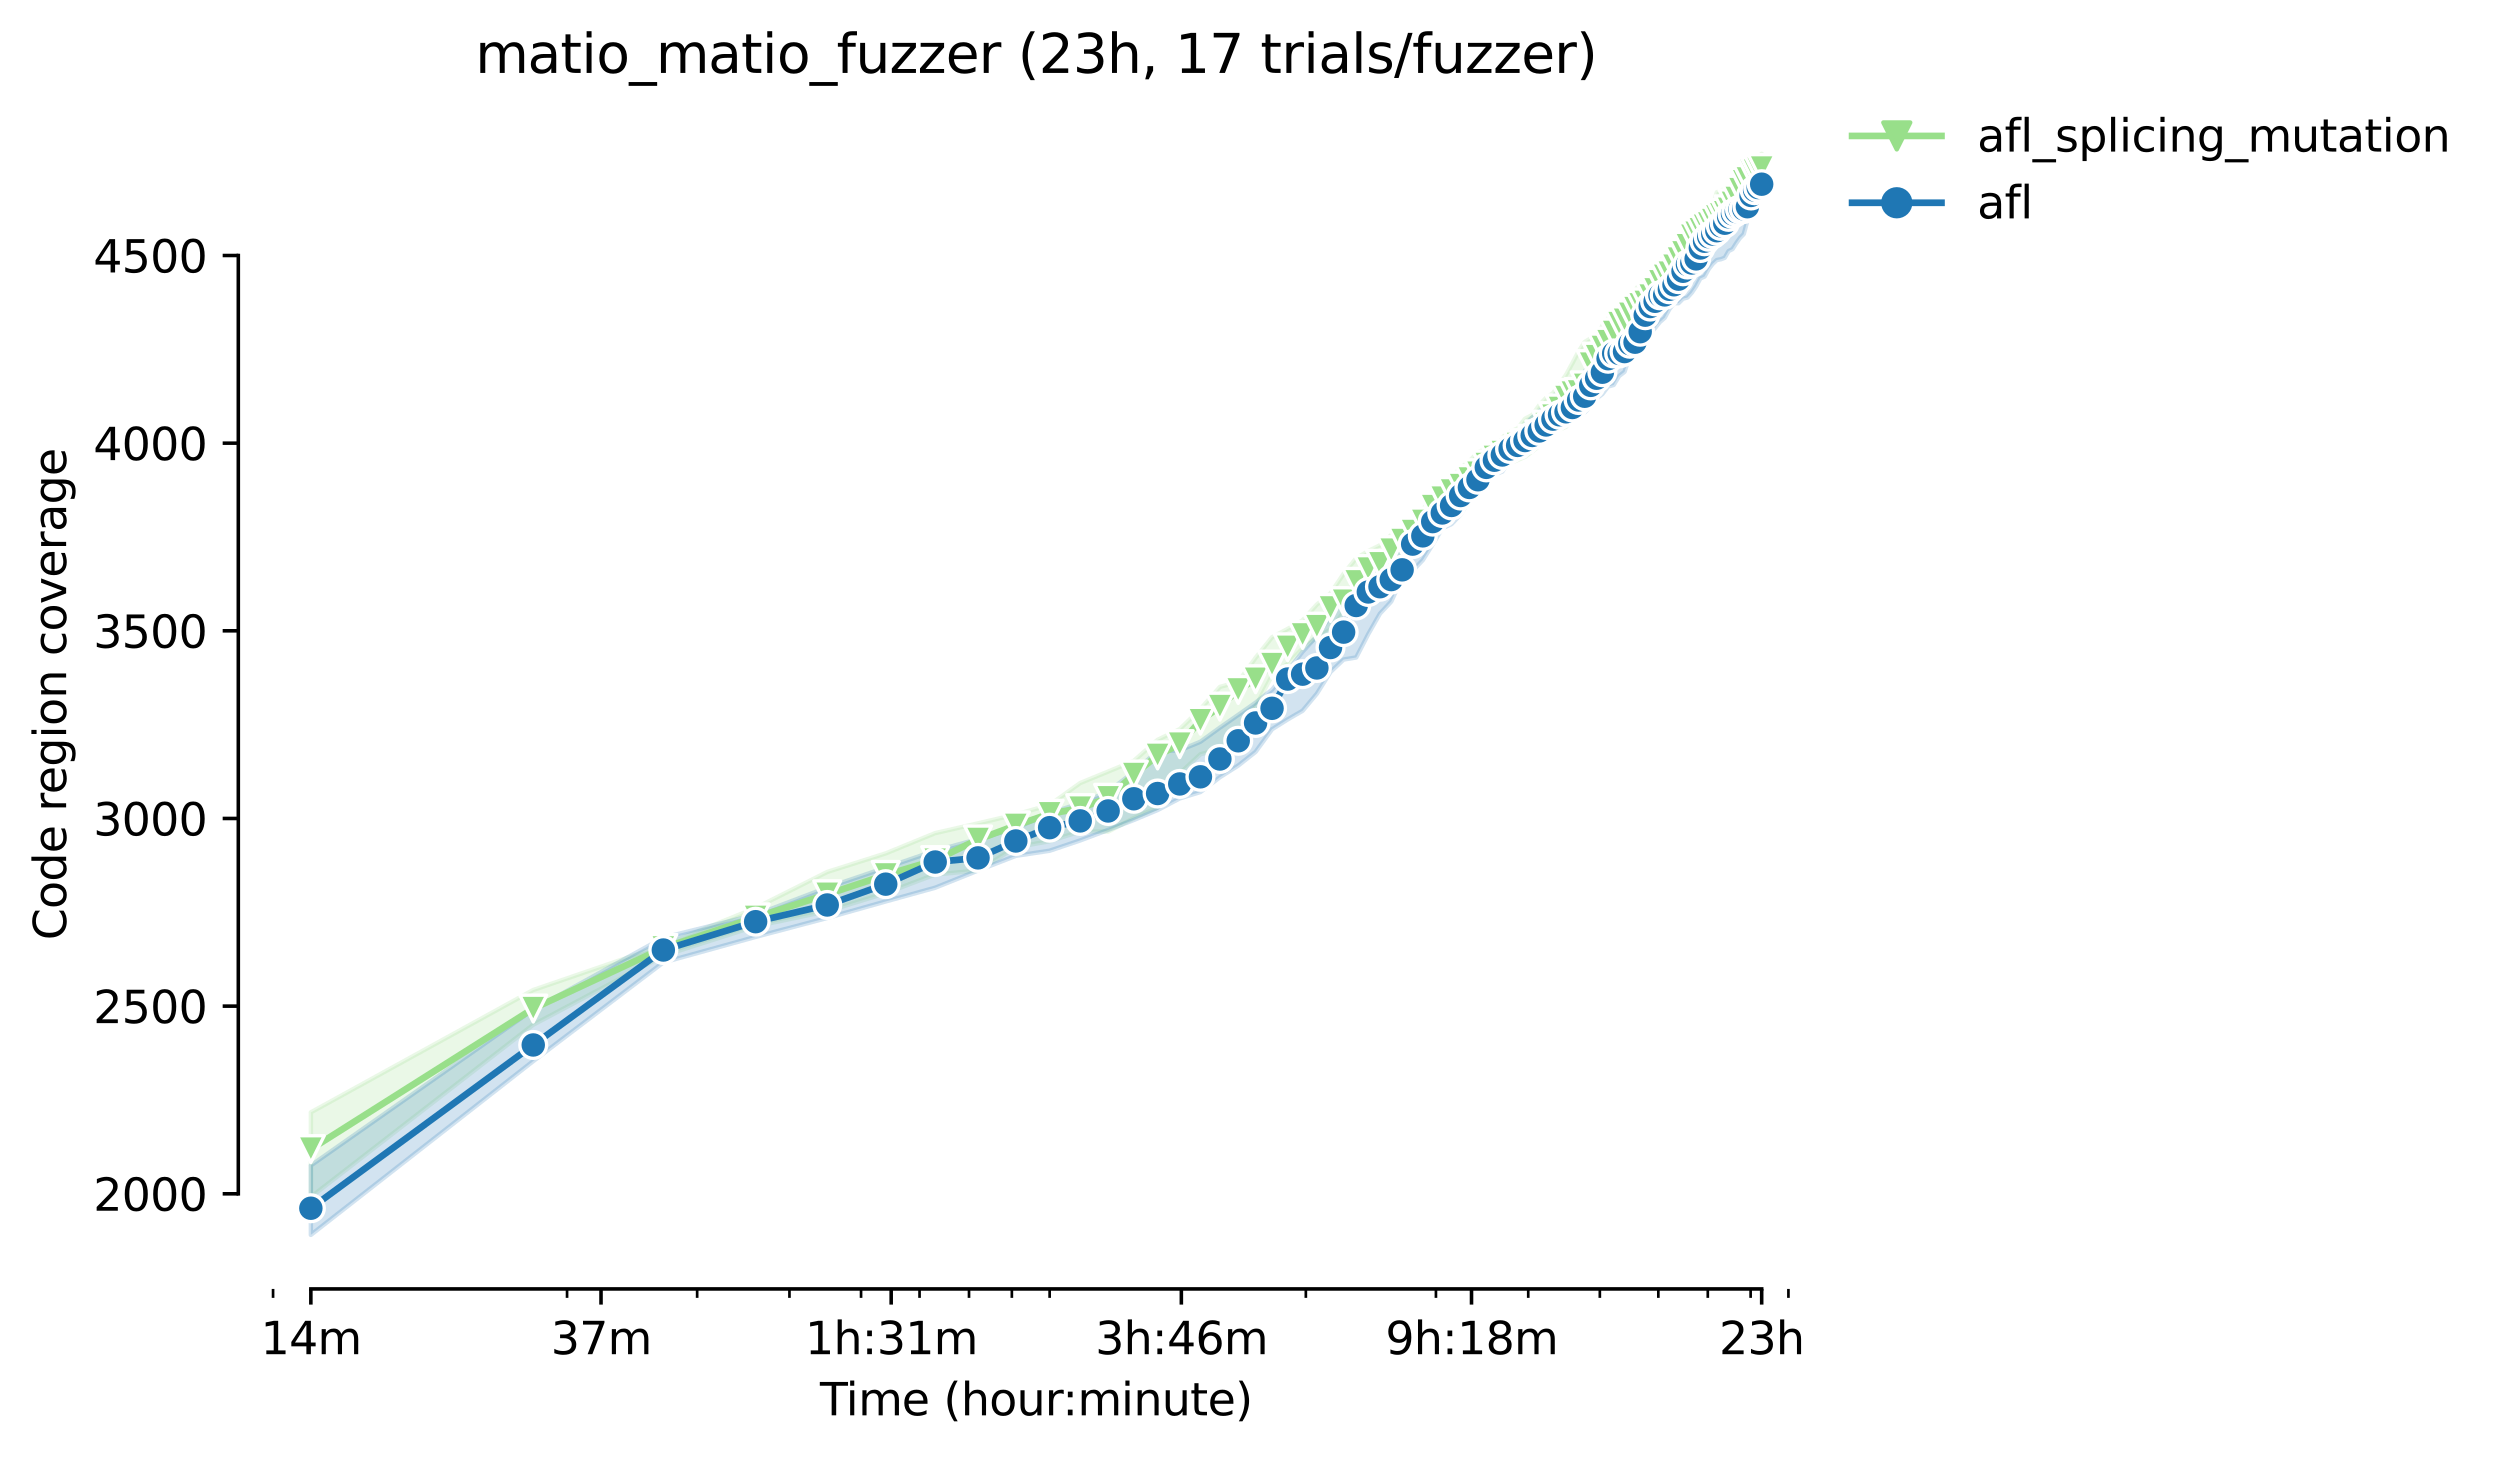 <?xml version="1.0" encoding="utf-8" standalone="no"?>
<!DOCTYPE svg PUBLIC "-//W3C//DTD SVG 1.1//EN"
  "http://www.w3.org/Graphics/SVG/1.1/DTD/svg11.dtd">
<svg height="325.986pt" version="1.1" viewBox="0 0 559.433 325.986" width="559.433pt" xmlns="http://www.w3.org/2000/svg" xmlns:xlink="http://www.w3.org/1999/xlink">
 <defs>
  <style type="text/css">*{stroke-linecap:butt;stroke-linejoin:round;}</style>
 </defs>
 <g id="figure_1">
  <g id="patch_1">
   <path d="M 0 325.986 
L 559.433 325.986 
L 559.433 0 
L 0 0 
z
" style="fill:#ffffff;"/>
  </g>
  <g id="axes_1">
   <g id="patch_2">
    <path d="M 53.328 288.43 
L 410.448 288.43 
L 410.448 22.318 
L 53.328 22.318 
z
" style="fill:#ffffff;"/>
   </g>
   <g id="PolyCollection_1">
    <defs>
     <path d="M 69.561 -77.073 
L 69.561 -58.135 
L 119.327 -96.684 
L 148.439 -112.137 
L 169.094 -118.73 
L 185.115 -122.09 
L 198.205 -126.121 
L 209.273 -130.32 
L 218.86 -131.16 
L 227.317 -136.409 
L 234.881 -137.753 
L 241.724 -139.937 
L 247.972 -139.895 
L 253.719 -142.918 
L 259.039 -145.27 
L 263.993 -152.912 
L 268.627 -157.196 
L 272.979 -158.371 
L 277.083 -161.731 
L 280.965 -167.862 
L 284.648 -174.833 
L 288.151 -177.436 
L 291.491 -180.879 
L 294.682 -183.399 
L 297.738 -185.079 
L 300.669 -189.026 
L 303.485 -192.595 
L 306.195 -196.123 
L 308.806 -198.432 
L 311.325 -199.188 
L 313.759 -201.414 
L 316.114 -203.975 
L 318.393 -206.033 
L 320.602 -207.839 
L 322.746 -210.064 
L 324.827 -210.82 
L 326.85 -212.836 
L 328.817 -215.565 
L 330.732 -216.825 
L 332.597 -217.875 
L 334.414 -219.679 
L 336.187 -221.318 
L 337.917 -222.368 
L 339.607 -223.04 
L 341.257 -223.754 
L 342.871 -224.972 
L 344.449 -226.19 
L 345.993 -228.541 
L 347.505 -229.213 
L 348.985 -229.883 
L 350.436 -230.473 
L 351.857 -232.866 
L 353.252 -233.706 
L 354.619 -236.268 
L 355.961 -237.192 
L 357.279 -239.921 
L 358.572 -240.593 
L 359.843 -241.979 
L 361.092 -245.422 
L 362.319 -246.724 
L 363.526 -248.404 
L 364.713 -249.915 
L 365.88 -250.671 
L 367.029 -253.359 
L 368.16 -254.367 
L 369.273 -254.787 
L 370.369 -256.886 
L 371.449 -257.726 
L 372.512 -259.364 
L 373.56 -261.757 
L 374.594 -262.256 
L 375.612 -263.605 
L 376.616 -264.865 
L 377.606 -265.789 
L 378.583 -268.35 
L 379.547 -270.744 
L 380.498 -271.71 
L 381.437 -272.34 
L 382.363 -272.885 
L 383.278 -274.271 
L 384.181 -275.741 
L 385.073 -275.867 
L 385.954 -276.409 
L 386.824 -277.379 
L 387.684 -277.967 
L 388.534 -278.093 
L 389.373 -278.974 
L 390.203 -279.814 
L 391.024 -280.525 
L 391.835 -280.948 
L 392.637 -281.326 
L 393.431 -281.998 
L 394.215 -281.662 
L 394.215 -291.572 
L 394.215 -291.572 
L 393.431 -290.9 
L 392.637 -289.977 
L 391.835 -289.431 
L 391.024 -288.129 
L 390.203 -287.38 
L 389.373 -287.037 
L 388.534 -285.785 
L 387.684 -284.266 
L 386.824 -283.762 
L 385.954 -283.762 
L 385.073 -283.258 
L 384.181 -282.964 
L 383.278 -279.905 
L 382.363 -279.478 
L 381.437 -276.749 
L 380.498 -276.749 
L 379.547 -276.581 
L 378.583 -275.741 
L 377.606 -274.481 
L 376.616 -273.936 
L 375.612 -272.969 
L 374.594 -270.324 
L 373.56 -269.316 
L 372.512 -269.274 
L 371.449 -266.474 
L 370.369 -264.865 
L 369.273 -264.361 
L 368.16 -262.597 
L 367.029 -262.639 
L 365.88 -260.918 
L 364.713 -258.356 
L 363.526 -257.936 
L 362.319 -256.886 
L 361.092 -255.207 
L 359.843 -254.745 
L 358.572 -253.107 
L 357.279 -250.629 
L 355.961 -250.293 
L 354.619 -249.454 
L 353.252 -247.354 
L 351.857 -244.708 
L 350.436 -242.105 
L 348.985 -239.963 
L 347.505 -237.994 
L 345.993 -236.985 
L 344.449 -235.302 
L 342.871 -233.118 
L 341.257 -232.279 
L 339.607 -230.095 
L 337.917 -229.381 
L 336.187 -228.121 
L 334.414 -226.987 
L 332.597 -225.56 
L 330.732 -224.804 
L 328.817 -222.788 
L 326.85 -221.281 
L 324.827 -219.261 
L 322.746 -217.917 
L 320.602 -215.188 
L 318.393 -211.87 
L 316.114 -209.602 
L 313.759 -207.839 
L 311.325 -206.285 
L 308.806 -203.975 
L 306.195 -202.674 
L 303.485 -201.078 
L 300.669 -197.593 
L 297.738 -193.225 
L 294.682 -190.706 
L 291.491 -187.178 
L 288.151 -185.247 
L 284.648 -183.399 
L 280.965 -178.78 
L 277.083 -173.405 
L 272.979 -172.271 
L 268.627 -167.316 
L 263.993 -162.823 
L 259.039 -160.429 
L 253.719 -155.727 
L 247.972 -153.332 
L 241.724 -150.771 
L 234.881 -145.868 
L 227.317 -143.717 
L 218.86 -141.743 
L 209.273 -139.559 
L 198.205 -135.023 
L 185.115 -130.866 
L 169.094 -122.804 
L 148.439 -114.447 
L 119.327 -104.453 
L 69.561 -77.073 
z
" id="m06d4228281" style="stroke:#98df8a;stroke-opacity:0.2;"/>
    </defs>
    <g clip-path="url(#p82859c4d8e)">
     <use style="fill:#98df8a;fill-opacity:0.2;stroke:#98df8a;stroke-opacity:0.2;" x="0" xlink:href="#m06d4228281" y="325.986"/>
    </g>
   </g>
   <g id="PolyCollection_2">
    <defs>
     <path d="M 69.561 -65.19 
L 69.561 -49.652 
L 119.327 -88.537 
L 148.439 -110.626 
L 169.094 -116.337 
L 185.115 -120.578 
L 198.205 -124.273 
L 209.273 -127.339 
L 218.86 -131.191 
L 227.317 -134.478 
L 234.881 -135.611 
L 241.724 -137.921 
L 247.972 -140.273 
L 253.719 -142.498 
L 259.039 -144.724 
L 263.993 -147.327 
L 268.627 -148.755 
L 272.979 -152.066 
L 277.083 -154.676 
L 280.965 -157.741 
L 284.648 -162.797 
L 288.151 -165.006 
L 291.491 -166.938 
L 294.682 -170.759 
L 297.738 -175.629 
L 300.669 -178.402 
L 303.485 -178.862 
L 306.195 -184.113 
L 308.806 -188.69 
L 311.325 -191.378 
L 313.759 -196.753 
L 316.114 -198.264 
L 318.393 -200.658 
L 320.602 -204.185 
L 322.746 -207.755 
L 324.827 -208.721 
L 326.85 -210.862 
L 328.817 -214.053 
L 330.732 -217.203 
L 332.597 -219.303 
L 334.414 -219.765 
L 336.187 -220.479 
L 337.917 -223.124 
L 339.607 -224.762 
L 341.257 -226.316 
L 342.871 -227.071 
L 344.449 -227.948 
L 345.993 -228.919 
L 347.505 -230.095 
L 348.985 -230.977 
L 350.436 -232.195 
L 351.857 -232.53 
L 353.252 -233.454 
L 354.619 -233.706 
L 355.961 -235.134 
L 357.279 -236.814 
L 358.572 -237.822 
L 359.843 -239.501 
L 361.092 -239.837 
L 362.319 -241.853 
L 363.526 -242.777 
L 364.713 -246.388 
L 365.88 -246.388 
L 367.029 -248.32 
L 368.16 -249.664 
L 369.273 -251.259 
L 370.369 -252.603 
L 371.449 -253.947 
L 372.512 -254.871 
L 373.56 -256.802 
L 374.594 -258.146 
L 375.612 -258.146 
L 376.616 -259.154 
L 377.606 -259.406 
L 378.583 -260.498 
L 379.547 -261.925 
L 380.498 -263.689 
L 381.437 -264.109 
L 382.363 -265.789 
L 383.278 -266.965 
L 384.181 -267.804 
L 385.073 -267.972 
L 385.954 -268.308 
L 386.824 -269.82 
L 387.684 -270.24 
L 388.534 -271.584 
L 389.373 -272.76 
L 390.203 -273.599 
L 391.024 -276.623 
L 391.835 -277.043 
L 392.637 -280.654 
L 393.431 -281.41 
L 394.215 -281.998 
L 394.215 -287.877 
L 394.215 -287.877 
L 393.431 -287.289 
L 392.637 -286.281 
L 391.835 -285.777 
L 391.024 -284.35 
L 390.203 -283.762 
L 389.373 -283.258 
L 388.534 -281.578 
L 387.684 -280.906 
L 386.824 -278.806 
L 385.954 -278.471 
L 385.073 -277.883 
L 384.181 -277.043 
L 383.278 -276.959 
L 382.363 -275.279 
L 381.437 -274.187 
L 380.498 -272.676 
L 379.547 -272.676 
L 378.583 -272.172 
L 377.606 -269.484 
L 376.616 -268.392 
L 375.612 -267.888 
L 374.594 -266.965 
L 373.56 -266.461 
L 372.512 -265.537 
L 371.449 -264.445 
L 370.369 -261.757 
L 369.273 -259.742 
L 368.16 -258.23 
L 367.029 -256.634 
L 365.88 -256.214 
L 364.713 -255.962 
L 363.526 -254.451 
L 362.319 -252.855 
L 361.092 -251.595 
L 359.843 -250.587 
L 358.572 -249.076 
L 357.279 -247.816 
L 355.961 -244.792 
L 354.619 -242.861 
L 353.252 -240.761 
L 351.857 -239.333 
L 350.436 -238.619 
L 348.985 -238.116 
L 347.505 -237.36 
L 345.993 -234.966 
L 344.449 -234 
L 342.871 -232.572 
L 341.257 -230.986 
L 339.607 -228.583 
L 337.917 -227.407 
L 336.187 -226.022 
L 334.414 -224.468 
L 332.597 -223.25 
L 330.732 -221.36 
L 328.817 -219.765 
L 326.85 -218.883 
L 324.827 -217.371 
L 322.746 -215.817 
L 320.602 -211.702 
L 318.393 -210.19 
L 316.114 -207.465 
L 313.759 -205.739 
L 311.325 -203.765 
L 308.806 -200.07 
L 306.195 -198.012 
L 303.485 -194.149 
L 300.669 -191.882 
L 297.738 -188.27 
L 294.682 -183.651 
L 291.491 -180.167 
L 288.151 -175.84 
L 284.648 -171.641 
L 280.965 -168.744 
L 277.083 -166.014 
L 272.979 -163.159 
L 268.627 -160.009 
L 263.993 -158.08 
L 259.039 -157.867 
L 253.719 -153.248 
L 247.972 -148.839 
L 241.724 -146.235 
L 234.881 -144.01 
L 227.317 -140.692 
L 218.86 -138.215 
L 209.273 -135.611 
L 198.205 -131.832 
L 185.115 -127.381 
L 169.094 -121.292 
L 148.439 -116.169 
L 119.327 -100.085 
L 69.561 -65.19 
z
" id="m2c1ce55aa2" style="stroke:#1f77b4;stroke-opacity:0.2;"/>
    </defs>
    <g clip-path="url(#p82859c4d8e)">
     <use style="fill:#1f77b4;fill-opacity:0.2;stroke:#1f77b4;stroke-opacity:0.2;" x="0" xlink:href="#m2c1ce55aa2" y="325.986"/>
    </g>
   </g>
   <g id="matplotlib.axis_1">
    <g id="xtick_1">
     <g id="line2d_1">
      <defs>
       <path d="M 0 0 
L 0 3.5 
" id="ma0ed23d374" style="stroke:#000000;stroke-width:0.8;"/>
      </defs>
      <g>
       <use style="stroke:#000000;stroke-width:0.8;" x="69.561" xlink:href="#ma0ed23d374" y="288.43"/>
      </g>
     </g>
     <g id="text_1">
      <!-- 14m -->
      <g transform="translate(58.328 303.029)scale(0.1 -0.1)">
       <defs>
        <path d="M 794 531 
L 1825 531 
L 1825 4091 
L 703 3866 
L 703 4441 
L 1819 4666 
L 2450 4666 
L 2450 531 
L 3481 531 
L 3481 0 
L 794 0 
L 794 531 
z
" id="DejaVuSans-31" transform="scale(0.016)"/>
        <path d="M 2419 4116 
L 825 1625 
L 2419 1625 
L 2419 4116 
z
M 2253 4666 
L 3047 4666 
L 3047 1625 
L 3713 1625 
L 3713 1100 
L 3047 1100 
L 3047 0 
L 2419 0 
L 2419 1100 
L 313 1100 
L 313 1709 
L 2253 4666 
z
" id="DejaVuSans-34" transform="scale(0.016)"/>
        <path d="M 3328 2828 
Q 3544 3216 3844 3400 
Q 4144 3584 4550 3584 
Q 5097 3584 5394 3201 
Q 5691 2819 5691 2113 
L 5691 0 
L 5113 0 
L 5113 2094 
Q 5113 2597 4934 2840 
Q 4756 3084 4391 3084 
Q 3944 3084 3684 2787 
Q 3425 2491 3425 1978 
L 3425 0 
L 2847 0 
L 2847 2094 
Q 2847 2600 2669 2842 
Q 2491 3084 2119 3084 
Q 1678 3084 1418 2786 
Q 1159 2488 1159 1978 
L 1159 0 
L 581 0 
L 581 3500 
L 1159 3500 
L 1159 2956 
Q 1356 3278 1631 3431 
Q 1906 3584 2284 3584 
Q 2666 3584 2933 3390 
Q 3200 3197 3328 2828 
z
" id="DejaVuSans-6d" transform="scale(0.016)"/>
       </defs>
       <use xlink:href="#DejaVuSans-31"/>
       <use x="63.623" xlink:href="#DejaVuSans-34"/>
       <use x="127.246" xlink:href="#DejaVuSans-6d"/>
      </g>
     </g>
    </g>
    <g id="xtick_2">
     <g id="line2d_2">
      <g>
       <use style="stroke:#000000;stroke-width:0.8;" x="134.492" xlink:href="#ma0ed23d374" y="288.43"/>
      </g>
     </g>
     <g id="text_2">
      <!-- 37m -->
      <g transform="translate(123.259 303.029)scale(0.1 -0.1)">
       <defs>
        <path d="M 2597 2516 
Q 3050 2419 3304 2112 
Q 3559 1806 3559 1356 
Q 3559 666 3084 287 
Q 2609 -91 1734 -91 
Q 1441 -91 1130 -33 
Q 819 25 488 141 
L 488 750 
Q 750 597 1062 519 
Q 1375 441 1716 441 
Q 2309 441 2620 675 
Q 2931 909 2931 1356 
Q 2931 1769 2642 2001 
Q 2353 2234 1838 2234 
L 1294 2234 
L 1294 2753 
L 1863 2753 
Q 2328 2753 2575 2939 
Q 2822 3125 2822 3475 
Q 2822 3834 2567 4026 
Q 2313 4219 1838 4219 
Q 1578 4219 1281 4162 
Q 984 4106 628 3988 
L 628 4550 
Q 988 4650 1302 4700 
Q 1616 4750 1894 4750 
Q 2613 4750 3031 4423 
Q 3450 4097 3450 3541 
Q 3450 3153 3228 2886 
Q 3006 2619 2597 2516 
z
" id="DejaVuSans-33" transform="scale(0.016)"/>
        <path d="M 525 4666 
L 3525 4666 
L 3525 4397 
L 1831 0 
L 1172 0 
L 2766 4134 
L 525 4134 
L 525 4666 
z
" id="DejaVuSans-37" transform="scale(0.016)"/>
       </defs>
       <use xlink:href="#DejaVuSans-33"/>
       <use x="63.623" xlink:href="#DejaVuSans-37"/>
       <use x="127.246" xlink:href="#DejaVuSans-6d"/>
      </g>
     </g>
    </g>
    <g id="xtick_3">
     <g id="line2d_3">
      <g>
       <use style="stroke:#000000;stroke-width:0.8;" x="199.423" xlink:href="#ma0ed23d374" y="288.43"/>
      </g>
     </g>
     <g id="text_3">
      <!-- 1h:31m -->
      <g transform="translate(180.156 303.029)scale(0.1 -0.1)">
       <defs>
        <path d="M 3513 2113 
L 3513 0 
L 2938 0 
L 2938 2094 
Q 2938 2591 2744 2837 
Q 2550 3084 2163 3084 
Q 1697 3084 1428 2787 
Q 1159 2491 1159 1978 
L 1159 0 
L 581 0 
L 581 4863 
L 1159 4863 
L 1159 2956 
Q 1366 3272 1645 3428 
Q 1925 3584 2291 3584 
Q 2894 3584 3203 3211 
Q 3513 2838 3513 2113 
z
" id="DejaVuSans-68" transform="scale(0.016)"/>
        <path d="M 750 794 
L 1409 794 
L 1409 0 
L 750 0 
L 750 794 
z
M 750 3309 
L 1409 3309 
L 1409 2516 
L 750 2516 
L 750 3309 
z
" id="DejaVuSans-3a" transform="scale(0.016)"/>
       </defs>
       <use xlink:href="#DejaVuSans-31"/>
       <use x="63.623" xlink:href="#DejaVuSans-68"/>
       <use x="127.002" xlink:href="#DejaVuSans-3a"/>
       <use x="160.693" xlink:href="#DejaVuSans-33"/>
       <use x="224.316" xlink:href="#DejaVuSans-31"/>
       <use x="287.939" xlink:href="#DejaVuSans-6d"/>
      </g>
     </g>
    </g>
    <g id="xtick_4">
     <g id="line2d_4">
      <g>
       <use style="stroke:#000000;stroke-width:0.8;" x="264.354" xlink:href="#ma0ed23d374" y="288.43"/>
      </g>
     </g>
     <g id="text_4">
      <!-- 3h:46m -->
      <g transform="translate(245.087 303.029)scale(0.1 -0.1)">
       <defs>
        <path d="M 2113 2584 
Q 1688 2584 1439 2293 
Q 1191 2003 1191 1497 
Q 1191 994 1439 701 
Q 1688 409 2113 409 
Q 2538 409 2786 701 
Q 3034 994 3034 1497 
Q 3034 2003 2786 2293 
Q 2538 2584 2113 2584 
z
M 3366 4563 
L 3366 3988 
Q 3128 4100 2886 4159 
Q 2644 4219 2406 4219 
Q 1781 4219 1451 3797 
Q 1122 3375 1075 2522 
Q 1259 2794 1537 2939 
Q 1816 3084 2150 3084 
Q 2853 3084 3261 2657 
Q 3669 2231 3669 1497 
Q 3669 778 3244 343 
Q 2819 -91 2113 -91 
Q 1303 -91 875 529 
Q 447 1150 447 2328 
Q 447 3434 972 4092 
Q 1497 4750 2381 4750 
Q 2619 4750 2861 4703 
Q 3103 4656 3366 4563 
z
" id="DejaVuSans-36" transform="scale(0.016)"/>
       </defs>
       <use xlink:href="#DejaVuSans-33"/>
       <use x="63.623" xlink:href="#DejaVuSans-68"/>
       <use x="127.002" xlink:href="#DejaVuSans-3a"/>
       <use x="160.693" xlink:href="#DejaVuSans-34"/>
       <use x="224.316" xlink:href="#DejaVuSans-36"/>
       <use x="287.939" xlink:href="#DejaVuSans-6d"/>
      </g>
     </g>
    </g>
    <g id="xtick_5">
     <g id="line2d_5">
      <g>
       <use style="stroke:#000000;stroke-width:0.8;" x="329.285" xlink:href="#ma0ed23d374" y="288.43"/>
      </g>
     </g>
     <g id="text_5">
      <!-- 9h:18m -->
      <g transform="translate(310.018 303.029)scale(0.1 -0.1)">
       <defs>
        <path d="M 703 97 
L 703 672 
Q 941 559 1184 500 
Q 1428 441 1663 441 
Q 2288 441 2617 861 
Q 2947 1281 2994 2138 
Q 2813 1869 2534 1725 
Q 2256 1581 1919 1581 
Q 1219 1581 811 2004 
Q 403 2428 403 3163 
Q 403 3881 828 4315 
Q 1253 4750 1959 4750 
Q 2769 4750 3195 4129 
Q 3622 3509 3622 2328 
Q 3622 1225 3098 567 
Q 2575 -91 1691 -91 
Q 1453 -91 1209 -44 
Q 966 3 703 97 
z
M 1959 2075 
Q 2384 2075 2632 2365 
Q 2881 2656 2881 3163 
Q 2881 3666 2632 3958 
Q 2384 4250 1959 4250 
Q 1534 4250 1286 3958 
Q 1038 3666 1038 3163 
Q 1038 2656 1286 2365 
Q 1534 2075 1959 2075 
z
" id="DejaVuSans-39" transform="scale(0.016)"/>
        <path d="M 2034 2216 
Q 1584 2216 1326 1975 
Q 1069 1734 1069 1313 
Q 1069 891 1326 650 
Q 1584 409 2034 409 
Q 2484 409 2743 651 
Q 3003 894 3003 1313 
Q 3003 1734 2745 1975 
Q 2488 2216 2034 2216 
z
M 1403 2484 
Q 997 2584 770 2862 
Q 544 3141 544 3541 
Q 544 4100 942 4425 
Q 1341 4750 2034 4750 
Q 2731 4750 3128 4425 
Q 3525 4100 3525 3541 
Q 3525 3141 3298 2862 
Q 3072 2584 2669 2484 
Q 3125 2378 3379 2068 
Q 3634 1759 3634 1313 
Q 3634 634 3220 271 
Q 2806 -91 2034 -91 
Q 1263 -91 848 271 
Q 434 634 434 1313 
Q 434 1759 690 2068 
Q 947 2378 1403 2484 
z
M 1172 3481 
Q 1172 3119 1398 2916 
Q 1625 2713 2034 2713 
Q 2441 2713 2670 2916 
Q 2900 3119 2900 3481 
Q 2900 3844 2670 4047 
Q 2441 4250 2034 4250 
Q 1625 4250 1398 4047 
Q 1172 3844 1172 3481 
z
" id="DejaVuSans-38" transform="scale(0.016)"/>
       </defs>
       <use xlink:href="#DejaVuSans-39"/>
       <use x="63.623" xlink:href="#DejaVuSans-68"/>
       <use x="127.002" xlink:href="#DejaVuSans-3a"/>
       <use x="160.693" xlink:href="#DejaVuSans-31"/>
       <use x="224.316" xlink:href="#DejaVuSans-38"/>
       <use x="287.939" xlink:href="#DejaVuSans-6d"/>
      </g>
     </g>
    </g>
    <g id="xtick_6">
     <g id="line2d_6">
      <g>
       <use style="stroke:#000000;stroke-width:0.8;" x="394.216" xlink:href="#ma0ed23d374" y="288.43"/>
      </g>
     </g>
     <g id="text_6">
      <!-- 23h -->
      <g transform="translate(384.685 303.029)scale(0.1 -0.1)">
       <defs>
        <path d="M 1228 531 
L 3431 531 
L 3431 0 
L 469 0 
L 469 531 
Q 828 903 1448 1529 
Q 2069 2156 2228 2338 
Q 2531 2678 2651 2914 
Q 2772 3150 2772 3378 
Q 2772 3750 2511 3984 
Q 2250 4219 1831 4219 
Q 1534 4219 1204 4116 
Q 875 4013 500 3803 
L 500 4441 
Q 881 4594 1212 4672 
Q 1544 4750 1819 4750 
Q 2544 4750 2975 4387 
Q 3406 4025 3406 3419 
Q 3406 3131 3298 2873 
Q 3191 2616 2906 2266 
Q 2828 2175 2409 1742 
Q 1991 1309 1228 531 
z
" id="DejaVuSans-32" transform="scale(0.016)"/>
       </defs>
       <use xlink:href="#DejaVuSans-32"/>
       <use x="63.623" xlink:href="#DejaVuSans-33"/>
       <use x="127.246" xlink:href="#DejaVuSans-68"/>
      </g>
     </g>
    </g>
    <g id="xtick_7">
     <g id="line2d_7">
      <defs>
       <path d="M 0 0 
L 0 2 
" id="m7951ac7aa7" style="stroke:#000000;stroke-width:0.6;"/>
      </defs>
      <g>
       <use style="stroke:#000000;stroke-width:0.6;" x="61.104" xlink:href="#m7951ac7aa7" y="288.43"/>
      </g>
     </g>
    </g>
    <g id="xtick_8">
     <g id="line2d_8">
      <g>
       <use style="stroke:#000000;stroke-width:0.6;" x="126.892" xlink:href="#m7951ac7aa7" y="288.43"/>
      </g>
     </g>
    </g>
    <g id="xtick_9">
     <g id="line2d_9">
      <g>
       <use style="stroke:#000000;stroke-width:0.6;" x="156.003" xlink:href="#m7951ac7aa7" y="288.43"/>
      </g>
     </g>
    </g>
    <g id="xtick_10">
     <g id="line2d_10">
      <g>
       <use style="stroke:#000000;stroke-width:0.6;" x="176.658" xlink:href="#m7951ac7aa7" y="288.43"/>
      </g>
     </g>
    </g>
    <g id="xtick_11">
     <g id="line2d_11">
      <g>
       <use style="stroke:#000000;stroke-width:0.6;" x="192.68" xlink:href="#m7951ac7aa7" y="288.43"/>
      </g>
     </g>
    </g>
    <g id="xtick_12">
     <g id="line2d_12">
      <g>
       <use style="stroke:#000000;stroke-width:0.6;" x="205.77" xlink:href="#m7951ac7aa7" y="288.43"/>
      </g>
     </g>
    </g>
    <g id="xtick_13">
     <g id="line2d_13">
      <g>
       <use style="stroke:#000000;stroke-width:0.6;" x="216.838" xlink:href="#m7951ac7aa7" y="288.43"/>
      </g>
     </g>
    </g>
    <g id="xtick_14">
     <g id="line2d_14">
      <g>
       <use style="stroke:#000000;stroke-width:0.6;" x="226.425" xlink:href="#m7951ac7aa7" y="288.43"/>
      </g>
     </g>
    </g>
    <g id="xtick_15">
     <g id="line2d_15">
      <g>
       <use style="stroke:#000000;stroke-width:0.6;" x="234.881" xlink:href="#m7951ac7aa7" y="288.43"/>
      </g>
     </g>
    </g>
    <g id="xtick_16">
     <g id="line2d_16">
      <g>
       <use style="stroke:#000000;stroke-width:0.6;" x="292.213" xlink:href="#m7951ac7aa7" y="288.43"/>
      </g>
     </g>
    </g>
    <g id="xtick_17">
     <g id="line2d_17">
      <g>
       <use style="stroke:#000000;stroke-width:0.6;" x="321.324" xlink:href="#m7951ac7aa7" y="288.43"/>
      </g>
     </g>
    </g>
    <g id="xtick_18">
     <g id="line2d_18">
      <g>
       <use style="stroke:#000000;stroke-width:0.6;" x="341.979" xlink:href="#m7951ac7aa7" y="288.43"/>
      </g>
     </g>
    </g>
    <g id="xtick_19">
     <g id="line2d_19">
      <g>
       <use style="stroke:#000000;stroke-width:0.6;" x="358" xlink:href="#m7951ac7aa7" y="288.43"/>
      </g>
     </g>
    </g>
    <g id="xtick_20">
     <g id="line2d_20">
      <g>
       <use style="stroke:#000000;stroke-width:0.6;" x="371.091" xlink:href="#m7951ac7aa7" y="288.43"/>
      </g>
     </g>
    </g>
    <g id="xtick_21">
     <g id="line2d_21">
      <g>
       <use style="stroke:#000000;stroke-width:0.6;" x="382.158" xlink:href="#m7951ac7aa7" y="288.43"/>
      </g>
     </g>
    </g>
    <g id="xtick_22">
     <g id="line2d_22">
      <g>
       <use style="stroke:#000000;stroke-width:0.6;" x="391.745" xlink:href="#m7951ac7aa7" y="288.43"/>
      </g>
     </g>
    </g>
    <g id="xtick_23">
     <g id="line2d_23">
      <g>
       <use style="stroke:#000000;stroke-width:0.6;" x="400.202" xlink:href="#m7951ac7aa7" y="288.43"/>
      </g>
     </g>
    </g>
    <g id="text_7">
     <!-- Time (hour:minute) -->
     <g transform="translate(183.481 316.707)scale(0.1 -0.1)">
      <defs>
       <path d="M -19 4666 
L 3928 4666 
L 3928 4134 
L 2272 4134 
L 2272 0 
L 1638 0 
L 1638 4134 
L -19 4134 
L -19 4666 
z
" id="DejaVuSans-54" transform="scale(0.016)"/>
       <path d="M 603 3500 
L 1178 3500 
L 1178 0 
L 603 0 
L 603 3500 
z
M 603 4863 
L 1178 4863 
L 1178 4134 
L 603 4134 
L 603 4863 
z
" id="DejaVuSans-69" transform="scale(0.016)"/>
       <path d="M 3597 1894 
L 3597 1613 
L 953 1613 
Q 991 1019 1311 708 
Q 1631 397 2203 397 
Q 2534 397 2845 478 
Q 3156 559 3463 722 
L 3463 178 
Q 3153 47 2828 -22 
Q 2503 -91 2169 -91 
Q 1331 -91 842 396 
Q 353 884 353 1716 
Q 353 2575 817 3079 
Q 1281 3584 2069 3584 
Q 2775 3584 3186 3129 
Q 3597 2675 3597 1894 
z
M 3022 2063 
Q 3016 2534 2758 2815 
Q 2500 3097 2075 3097 
Q 1594 3097 1305 2825 
Q 1016 2553 972 2059 
L 3022 2063 
z
" id="DejaVuSans-65" transform="scale(0.016)"/>
       <path id="DejaVuSans-20" transform="scale(0.016)"/>
       <path d="M 1984 4856 
Q 1566 4138 1362 3434 
Q 1159 2731 1159 2009 
Q 1159 1288 1364 580 
Q 1569 -128 1984 -844 
L 1484 -844 
Q 1016 -109 783 600 
Q 550 1309 550 2009 
Q 550 2706 781 3412 
Q 1013 4119 1484 4856 
L 1984 4856 
z
" id="DejaVuSans-28" transform="scale(0.016)"/>
       <path d="M 1959 3097 
Q 1497 3097 1228 2736 
Q 959 2375 959 1747 
Q 959 1119 1226 758 
Q 1494 397 1959 397 
Q 2419 397 2687 759 
Q 2956 1122 2956 1747 
Q 2956 2369 2687 2733 
Q 2419 3097 1959 3097 
z
M 1959 3584 
Q 2709 3584 3137 3096 
Q 3566 2609 3566 1747 
Q 3566 888 3137 398 
Q 2709 -91 1959 -91 
Q 1206 -91 779 398 
Q 353 888 353 1747 
Q 353 2609 779 3096 
Q 1206 3584 1959 3584 
z
" id="DejaVuSans-6f" transform="scale(0.016)"/>
       <path d="M 544 1381 
L 544 3500 
L 1119 3500 
L 1119 1403 
Q 1119 906 1312 657 
Q 1506 409 1894 409 
Q 2359 409 2629 706 
Q 2900 1003 2900 1516 
L 2900 3500 
L 3475 3500 
L 3475 0 
L 2900 0 
L 2900 538 
Q 2691 219 2414 64 
Q 2138 -91 1772 -91 
Q 1169 -91 856 284 
Q 544 659 544 1381 
z
M 1991 3584 
L 1991 3584 
z
" id="DejaVuSans-75" transform="scale(0.016)"/>
       <path d="M 2631 2963 
Q 2534 3019 2420 3045 
Q 2306 3072 2169 3072 
Q 1681 3072 1420 2755 
Q 1159 2438 1159 1844 
L 1159 0 
L 581 0 
L 581 3500 
L 1159 3500 
L 1159 2956 
Q 1341 3275 1631 3429 
Q 1922 3584 2338 3584 
Q 2397 3584 2469 3576 
Q 2541 3569 2628 3553 
L 2631 2963 
z
" id="DejaVuSans-72" transform="scale(0.016)"/>
       <path d="M 3513 2113 
L 3513 0 
L 2938 0 
L 2938 2094 
Q 2938 2591 2744 2837 
Q 2550 3084 2163 3084 
Q 1697 3084 1428 2787 
Q 1159 2491 1159 1978 
L 1159 0 
L 581 0 
L 581 3500 
L 1159 3500 
L 1159 2956 
Q 1366 3272 1645 3428 
Q 1925 3584 2291 3584 
Q 2894 3584 3203 3211 
Q 3513 2838 3513 2113 
z
" id="DejaVuSans-6e" transform="scale(0.016)"/>
       <path d="M 1172 4494 
L 1172 3500 
L 2356 3500 
L 2356 3053 
L 1172 3053 
L 1172 1153 
Q 1172 725 1289 603 
Q 1406 481 1766 481 
L 2356 481 
L 2356 0 
L 1766 0 
Q 1100 0 847 248 
Q 594 497 594 1153 
L 594 3053 
L 172 3053 
L 172 3500 
L 594 3500 
L 594 4494 
L 1172 4494 
z
" id="DejaVuSans-74" transform="scale(0.016)"/>
       <path d="M 513 4856 
L 1013 4856 
Q 1481 4119 1714 3412 
Q 1947 2706 1947 2009 
Q 1947 1309 1714 600 
Q 1481 -109 1013 -844 
L 513 -844 
Q 928 -128 1133 580 
Q 1338 1288 1338 2009 
Q 1338 2731 1133 3434 
Q 928 4138 513 4856 
z
" id="DejaVuSans-29" transform="scale(0.016)"/>
      </defs>
      <use xlink:href="#DejaVuSans-54"/>
      <use x="57.959" xlink:href="#DejaVuSans-69"/>
      <use x="85.742" xlink:href="#DejaVuSans-6d"/>
      <use x="183.154" xlink:href="#DejaVuSans-65"/>
      <use x="244.678" xlink:href="#DejaVuSans-20"/>
      <use x="276.465" xlink:href="#DejaVuSans-28"/>
      <use x="315.479" xlink:href="#DejaVuSans-68"/>
      <use x="378.857" xlink:href="#DejaVuSans-6f"/>
      <use x="440.039" xlink:href="#DejaVuSans-75"/>
      <use x="503.418" xlink:href="#DejaVuSans-72"/>
      <use x="542.781" xlink:href="#DejaVuSans-3a"/>
      <use x="576.473" xlink:href="#DejaVuSans-6d"/>
      <use x="673.885" xlink:href="#DejaVuSans-69"/>
      <use x="701.668" xlink:href="#DejaVuSans-6e"/>
      <use x="765.047" xlink:href="#DejaVuSans-75"/>
      <use x="828.426" xlink:href="#DejaVuSans-74"/>
      <use x="867.635" xlink:href="#DejaVuSans-65"/>
      <use x="929.158" xlink:href="#DejaVuSans-29"/>
     </g>
    </g>
   </g>
   <g id="matplotlib.axis_2">
    <g id="ytick_1">
     <g id="line2d_24">
      <defs>
       <path d="M 0 0 
L -3.5 0 
" id="m347184446a" style="stroke:#000000;stroke-width:0.8;"/>
      </defs>
      <g>
       <use style="stroke:#000000;stroke-width:0.8;" x="53.328" xlink:href="#m347184446a" y="267.138"/>
      </g>
     </g>
     <g id="text_8">
      <!-- 2000 -->
      <g transform="translate(20.878 270.937)scale(0.1 -0.1)">
       <defs>
        <path d="M 2034 4250 
Q 1547 4250 1301 3770 
Q 1056 3291 1056 2328 
Q 1056 1369 1301 889 
Q 1547 409 2034 409 
Q 2525 409 2770 889 
Q 3016 1369 3016 2328 
Q 3016 3291 2770 3770 
Q 2525 4250 2034 4250 
z
M 2034 4750 
Q 2819 4750 3233 4129 
Q 3647 3509 3647 2328 
Q 3647 1150 3233 529 
Q 2819 -91 2034 -91 
Q 1250 -91 836 529 
Q 422 1150 422 2328 
Q 422 3509 836 4129 
Q 1250 4750 2034 4750 
z
" id="DejaVuSans-30" transform="scale(0.016)"/>
       </defs>
       <use xlink:href="#DejaVuSans-32"/>
       <use x="63.623" xlink:href="#DejaVuSans-30"/>
       <use x="127.246" xlink:href="#DejaVuSans-30"/>
       <use x="190.869" xlink:href="#DejaVuSans-30"/>
      </g>
     </g>
    </g>
    <g id="ytick_2">
     <g id="line2d_25">
      <g>
       <use style="stroke:#000000;stroke-width:0.8;" x="53.328" xlink:href="#m347184446a" y="225.145"/>
      </g>
     </g>
     <g id="text_9">
      <!-- 2500 -->
      <g transform="translate(20.878 228.944)scale(0.1 -0.1)">
       <defs>
        <path d="M 691 4666 
L 3169 4666 
L 3169 4134 
L 1269 4134 
L 1269 2991 
Q 1406 3038 1543 3061 
Q 1681 3084 1819 3084 
Q 2600 3084 3056 2656 
Q 3513 2228 3513 1497 
Q 3513 744 3044 326 
Q 2575 -91 1722 -91 
Q 1428 -91 1123 -41 
Q 819 9 494 109 
L 494 744 
Q 775 591 1075 516 
Q 1375 441 1709 441 
Q 2250 441 2565 725 
Q 2881 1009 2881 1497 
Q 2881 1984 2565 2268 
Q 2250 2553 1709 2553 
Q 1456 2553 1204 2497 
Q 953 2441 691 2322 
L 691 4666 
z
" id="DejaVuSans-35" transform="scale(0.016)"/>
       </defs>
       <use xlink:href="#DejaVuSans-32"/>
       <use x="63.623" xlink:href="#DejaVuSans-35"/>
       <use x="127.246" xlink:href="#DejaVuSans-30"/>
       <use x="190.869" xlink:href="#DejaVuSans-30"/>
      </g>
     </g>
    </g>
    <g id="ytick_3">
     <g id="line2d_26">
      <g>
       <use style="stroke:#000000;stroke-width:0.8;" x="53.328" xlink:href="#m347184446a" y="183.152"/>
      </g>
     </g>
     <g id="text_10">
      <!-- 3000 -->
      <g transform="translate(20.878 186.952)scale(0.1 -0.1)">
       <use xlink:href="#DejaVuSans-33"/>
       <use x="63.623" xlink:href="#DejaVuSans-30"/>
       <use x="127.246" xlink:href="#DejaVuSans-30"/>
       <use x="190.869" xlink:href="#DejaVuSans-30"/>
      </g>
     </g>
    </g>
    <g id="ytick_4">
     <g id="line2d_27">
      <g>
       <use style="stroke:#000000;stroke-width:0.8;" x="53.328" xlink:href="#m347184446a" y="141.16"/>
      </g>
     </g>
     <g id="text_11">
      <!-- 3500 -->
      <g transform="translate(20.878 144.959)scale(0.1 -0.1)">
       <use xlink:href="#DejaVuSans-33"/>
       <use x="63.623" xlink:href="#DejaVuSans-35"/>
       <use x="127.246" xlink:href="#DejaVuSans-30"/>
       <use x="190.869" xlink:href="#DejaVuSans-30"/>
      </g>
     </g>
    </g>
    <g id="ytick_5">
     <g id="line2d_28">
      <g>
       <use style="stroke:#000000;stroke-width:0.8;" x="53.328" xlink:href="#m347184446a" y="99.167"/>
      </g>
     </g>
     <g id="text_12">
      <!-- 4000 -->
      <g transform="translate(20.878 102.966)scale(0.1 -0.1)">
       <use xlink:href="#DejaVuSans-34"/>
       <use x="63.623" xlink:href="#DejaVuSans-30"/>
       <use x="127.246" xlink:href="#DejaVuSans-30"/>
       <use x="190.869" xlink:href="#DejaVuSans-30"/>
      </g>
     </g>
    </g>
    <g id="ytick_6">
     <g id="line2d_29">
      <g>
       <use style="stroke:#000000;stroke-width:0.8;" x="53.328" xlink:href="#m347184446a" y="57.174"/>
      </g>
     </g>
     <g id="text_13">
      <!-- 4500 -->
      <g transform="translate(20.878 60.973)scale(0.1 -0.1)">
       <use xlink:href="#DejaVuSans-34"/>
       <use x="63.623" xlink:href="#DejaVuSans-35"/>
       <use x="127.246" xlink:href="#DejaVuSans-30"/>
       <use x="190.869" xlink:href="#DejaVuSans-30"/>
      </g>
     </g>
    </g>
    <g id="text_14">
     <!-- Code region coverage -->
     <g transform="translate(14.798 210.38)rotate(-90)scale(0.1 -0.1)">
      <defs>
       <path d="M 4122 4306 
L 4122 3641 
Q 3803 3938 3442 4084 
Q 3081 4231 2675 4231 
Q 1875 4231 1450 3742 
Q 1025 3253 1025 2328 
Q 1025 1406 1450 917 
Q 1875 428 2675 428 
Q 3081 428 3442 575 
Q 3803 722 4122 1019 
L 4122 359 
Q 3791 134 3420 21 
Q 3050 -91 2638 -91 
Q 1578 -91 968 557 
Q 359 1206 359 2328 
Q 359 3453 968 4101 
Q 1578 4750 2638 4750 
Q 3056 4750 3426 4639 
Q 3797 4528 4122 4306 
z
" id="DejaVuSans-43" transform="scale(0.016)"/>
       <path d="M 2906 2969 
L 2906 4863 
L 3481 4863 
L 3481 0 
L 2906 0 
L 2906 525 
Q 2725 213 2448 61 
Q 2172 -91 1784 -91 
Q 1150 -91 751 415 
Q 353 922 353 1747 
Q 353 2572 751 3078 
Q 1150 3584 1784 3584 
Q 2172 3584 2448 3432 
Q 2725 3281 2906 2969 
z
M 947 1747 
Q 947 1113 1208 752 
Q 1469 391 1925 391 
Q 2381 391 2643 752 
Q 2906 1113 2906 1747 
Q 2906 2381 2643 2742 
Q 2381 3103 1925 3103 
Q 1469 3103 1208 2742 
Q 947 2381 947 1747 
z
" id="DejaVuSans-64" transform="scale(0.016)"/>
       <path d="M 2906 1791 
Q 2906 2416 2648 2759 
Q 2391 3103 1925 3103 
Q 1463 3103 1205 2759 
Q 947 2416 947 1791 
Q 947 1169 1205 825 
Q 1463 481 1925 481 
Q 2391 481 2648 825 
Q 2906 1169 2906 1791 
z
M 3481 434 
Q 3481 -459 3084 -895 
Q 2688 -1331 1869 -1331 
Q 1566 -1331 1297 -1286 
Q 1028 -1241 775 -1147 
L 775 -588 
Q 1028 -725 1275 -790 
Q 1522 -856 1778 -856 
Q 2344 -856 2625 -561 
Q 2906 -266 2906 331 
L 2906 616 
Q 2728 306 2450 153 
Q 2172 0 1784 0 
Q 1141 0 747 490 
Q 353 981 353 1791 
Q 353 2603 747 3093 
Q 1141 3584 1784 3584 
Q 2172 3584 2450 3431 
Q 2728 3278 2906 2969 
L 2906 3500 
L 3481 3500 
L 3481 434 
z
" id="DejaVuSans-67" transform="scale(0.016)"/>
       <path d="M 3122 3366 
L 3122 2828 
Q 2878 2963 2633 3030 
Q 2388 3097 2138 3097 
Q 1578 3097 1268 2742 
Q 959 2388 959 1747 
Q 959 1106 1268 751 
Q 1578 397 2138 397 
Q 2388 397 2633 464 
Q 2878 531 3122 666 
L 3122 134 
Q 2881 22 2623 -34 
Q 2366 -91 2075 -91 
Q 1284 -91 818 406 
Q 353 903 353 1747 
Q 353 2603 823 3093 
Q 1294 3584 2113 3584 
Q 2378 3584 2631 3529 
Q 2884 3475 3122 3366 
z
" id="DejaVuSans-63" transform="scale(0.016)"/>
       <path d="M 191 3500 
L 800 3500 
L 1894 563 
L 2988 3500 
L 3597 3500 
L 2284 0 
L 1503 0 
L 191 3500 
z
" id="DejaVuSans-76" transform="scale(0.016)"/>
       <path d="M 2194 1759 
Q 1497 1759 1228 1600 
Q 959 1441 959 1056 
Q 959 750 1161 570 
Q 1363 391 1709 391 
Q 2188 391 2477 730 
Q 2766 1069 2766 1631 
L 2766 1759 
L 2194 1759 
z
M 3341 1997 
L 3341 0 
L 2766 0 
L 2766 531 
Q 2569 213 2275 61 
Q 1981 -91 1556 -91 
Q 1019 -91 701 211 
Q 384 513 384 1019 
Q 384 1609 779 1909 
Q 1175 2209 1959 2209 
L 2766 2209 
L 2766 2266 
Q 2766 2663 2505 2880 
Q 2244 3097 1772 3097 
Q 1472 3097 1187 3025 
Q 903 2953 641 2809 
L 641 3341 
Q 956 3463 1253 3523 
Q 1550 3584 1831 3584 
Q 2591 3584 2966 3190 
Q 3341 2797 3341 1997 
z
" id="DejaVuSans-61" transform="scale(0.016)"/>
      </defs>
      <use xlink:href="#DejaVuSans-43"/>
      <use x="69.824" xlink:href="#DejaVuSans-6f"/>
      <use x="131.006" xlink:href="#DejaVuSans-64"/>
      <use x="194.482" xlink:href="#DejaVuSans-65"/>
      <use x="256.006" xlink:href="#DejaVuSans-20"/>
      <use x="287.793" xlink:href="#DejaVuSans-72"/>
      <use x="326.656" xlink:href="#DejaVuSans-65"/>
      <use x="388.18" xlink:href="#DejaVuSans-67"/>
      <use x="451.656" xlink:href="#DejaVuSans-69"/>
      <use x="479.439" xlink:href="#DejaVuSans-6f"/>
      <use x="540.621" xlink:href="#DejaVuSans-6e"/>
      <use x="604" xlink:href="#DejaVuSans-20"/>
      <use x="635.787" xlink:href="#DejaVuSans-63"/>
      <use x="690.768" xlink:href="#DejaVuSans-6f"/>
      <use x="751.949" xlink:href="#DejaVuSans-76"/>
      <use x="811.129" xlink:href="#DejaVuSans-65"/>
      <use x="872.652" xlink:href="#DejaVuSans-72"/>
      <use x="913.766" xlink:href="#DejaVuSans-61"/>
      <use x="975.045" xlink:href="#DejaVuSans-67"/>
      <use x="1038.521" xlink:href="#DejaVuSans-65"/>
     </g>
    </g>
   </g>
   <g id="line2d_30">
    <path clip-path="url(#p82859c4d8e)" d="M 69.561 257.143 
L 119.327 225.691 
L 148.439 212.127 
L 169.094 205.282 
L 185.115 200.117 
L 198.205 195.792 
L 209.273 192.475 
L 218.86 187.855 
L 227.317 184.706 
L 234.881 182.102 
L 241.724 180.843 
L 247.972 178.533 
L 253.719 173.326 
L 259.039 169.043 
L 263.993 166.523 
L 268.627 161.274 
L 272.979 158.125 
L 277.083 154.387 
L 280.965 151.994 
L 284.648 148.718 
L 288.151 144.855 
L 291.491 142.083 
L 294.682 140.236 
L 297.738 136.036 
L 300.669 134.525 
L 303.485 130.199 
L 306.195 127.344 
L 308.806 126.168 
L 311.325 123.103 
L 313.759 120.961 
L 316.114 118.945 
L 318.393 116.678 
L 320.602 113.36 
L 322.746 111.471 
L 324.827 109.875 
L 326.85 108.657 
L 328.817 107.187 
L 330.732 105.886 
L 332.597 103.954 
L 334.414 102.358 
L 336.187 101.267 
L 337.917 100.805 
L 339.607 99.461 
L 341.257 99.167 
L 342.871 98.201 
L 344.449 97.193 
L 345.993 95.01 
L 347.505 93.12 
L 348.985 91.398 
L 350.436 88.963 
L 351.857 87.955 
L 353.252 87.703 
L 354.619 86.233 
L 355.961 81.488 
L 357.279 79.808 
L 358.572 77.751 
L 359.843 76.449 
L 361.092 74.391 
L 362.319 72.418 
L 363.526 71.662 
L 364.713 70.318 
L 365.88 69.058 
L 367.029 68.218 
L 368.16 67.672 
L 369.273 66.245 
L 370.369 64.859 
L 371.449 63.053 
L 372.512 61.835 
L 373.56 61.121 
L 374.594 59.568 
L 375.612 57.972 
L 376.616 56.586 
L 377.606 54.991 
L 378.583 52.849 
L 379.547 52.177 
L 380.498 51.421 
L 381.437 50.623 
L 382.363 50.119 
L 383.278 49.364 
L 384.181 48.524 
L 385.073 48.062 
L 385.954 47.6 
L 386.824 46.844 
L 387.684 45.5 
L 388.534 44.408 
L 389.373 42.435 
L 390.203 40.671 
L 391.024 40.041 
L 391.835 38.277 
L 392.637 38.277 
L 393.431 37.858 
L 394.215 37.606 
" style="fill:none;stroke:#98df8a;stroke-linecap:square;stroke-width:1.5;"/>
    <defs>
     <path d="M -0 3 
L 3 -3 
L -3 -3 
z
" id="mf434c9e823" style="stroke:#ffffff;stroke-linejoin:miter;stroke-width:0.75;"/>
    </defs>
    <g clip-path="url(#p82859c4d8e)">
     <use style="fill:#98df8a;stroke:#ffffff;stroke-linejoin:miter;stroke-width:0.75;" x="69.561" xlink:href="#mf434c9e823" y="257.143"/>
     <use style="fill:#98df8a;stroke:#ffffff;stroke-linejoin:miter;stroke-width:0.75;" x="119.327" xlink:href="#mf434c9e823" y="225.691"/>
     <use style="fill:#98df8a;stroke:#ffffff;stroke-linejoin:miter;stroke-width:0.75;" x="148.439" xlink:href="#mf434c9e823" y="212.127"/>
     <use style="fill:#98df8a;stroke:#ffffff;stroke-linejoin:miter;stroke-width:0.75;" x="169.094" xlink:href="#mf434c9e823" y="205.282"/>
     <use style="fill:#98df8a;stroke:#ffffff;stroke-linejoin:miter;stroke-width:0.75;" x="185.115" xlink:href="#mf434c9e823" y="200.117"/>
     <use style="fill:#98df8a;stroke:#ffffff;stroke-linejoin:miter;stroke-width:0.75;" x="198.205" xlink:href="#mf434c9e823" y="195.792"/>
     <use style="fill:#98df8a;stroke:#ffffff;stroke-linejoin:miter;stroke-width:0.75;" x="209.273" xlink:href="#mf434c9e823" y="192.475"/>
     <use style="fill:#98df8a;stroke:#ffffff;stroke-linejoin:miter;stroke-width:0.75;" x="218.86" xlink:href="#mf434c9e823" y="187.855"/>
     <use style="fill:#98df8a;stroke:#ffffff;stroke-linejoin:miter;stroke-width:0.75;" x="227.317" xlink:href="#mf434c9e823" y="184.706"/>
     <use style="fill:#98df8a;stroke:#ffffff;stroke-linejoin:miter;stroke-width:0.75;" x="234.881" xlink:href="#mf434c9e823" y="182.102"/>
     <use style="fill:#98df8a;stroke:#ffffff;stroke-linejoin:miter;stroke-width:0.75;" x="241.724" xlink:href="#mf434c9e823" y="180.843"/>
     <use style="fill:#98df8a;stroke:#ffffff;stroke-linejoin:miter;stroke-width:0.75;" x="247.972" xlink:href="#mf434c9e823" y="178.533"/>
     <use style="fill:#98df8a;stroke:#ffffff;stroke-linejoin:miter;stroke-width:0.75;" x="253.719" xlink:href="#mf434c9e823" y="173.326"/>
     <use style="fill:#98df8a;stroke:#ffffff;stroke-linejoin:miter;stroke-width:0.75;" x="259.039" xlink:href="#mf434c9e823" y="169.043"/>
     <use style="fill:#98df8a;stroke:#ffffff;stroke-linejoin:miter;stroke-width:0.75;" x="263.993" xlink:href="#mf434c9e823" y="166.523"/>
     <use style="fill:#98df8a;stroke:#ffffff;stroke-linejoin:miter;stroke-width:0.75;" x="268.627" xlink:href="#mf434c9e823" y="161.274"/>
     <use style="fill:#98df8a;stroke:#ffffff;stroke-linejoin:miter;stroke-width:0.75;" x="272.979" xlink:href="#mf434c9e823" y="158.125"/>
     <use style="fill:#98df8a;stroke:#ffffff;stroke-linejoin:miter;stroke-width:0.75;" x="277.083" xlink:href="#mf434c9e823" y="154.387"/>
     <use style="fill:#98df8a;stroke:#ffffff;stroke-linejoin:miter;stroke-width:0.75;" x="280.965" xlink:href="#mf434c9e823" y="151.994"/>
     <use style="fill:#98df8a;stroke:#ffffff;stroke-linejoin:miter;stroke-width:0.75;" x="284.648" xlink:href="#mf434c9e823" y="148.718"/>
     <use style="fill:#98df8a;stroke:#ffffff;stroke-linejoin:miter;stroke-width:0.75;" x="288.151" xlink:href="#mf434c9e823" y="144.855"/>
     <use style="fill:#98df8a;stroke:#ffffff;stroke-linejoin:miter;stroke-width:0.75;" x="291.491" xlink:href="#mf434c9e823" y="142.083"/>
     <use style="fill:#98df8a;stroke:#ffffff;stroke-linejoin:miter;stroke-width:0.75;" x="294.682" xlink:href="#mf434c9e823" y="140.236"/>
     <use style="fill:#98df8a;stroke:#ffffff;stroke-linejoin:miter;stroke-width:0.75;" x="297.738" xlink:href="#mf434c9e823" y="136.036"/>
     <use style="fill:#98df8a;stroke:#ffffff;stroke-linejoin:miter;stroke-width:0.75;" x="300.669" xlink:href="#mf434c9e823" y="134.525"/>
     <use style="fill:#98df8a;stroke:#ffffff;stroke-linejoin:miter;stroke-width:0.75;" x="303.485" xlink:href="#mf434c9e823" y="130.199"/>
     <use style="fill:#98df8a;stroke:#ffffff;stroke-linejoin:miter;stroke-width:0.75;" x="306.195" xlink:href="#mf434c9e823" y="127.344"/>
     <use style="fill:#98df8a;stroke:#ffffff;stroke-linejoin:miter;stroke-width:0.75;" x="308.806" xlink:href="#mf434c9e823" y="126.168"/>
     <use style="fill:#98df8a;stroke:#ffffff;stroke-linejoin:miter;stroke-width:0.75;" x="311.325" xlink:href="#mf434c9e823" y="123.103"/>
     <use style="fill:#98df8a;stroke:#ffffff;stroke-linejoin:miter;stroke-width:0.75;" x="313.759" xlink:href="#mf434c9e823" y="120.961"/>
     <use style="fill:#98df8a;stroke:#ffffff;stroke-linejoin:miter;stroke-width:0.75;" x="316.114" xlink:href="#mf434c9e823" y="118.945"/>
     <use style="fill:#98df8a;stroke:#ffffff;stroke-linejoin:miter;stroke-width:0.75;" x="318.393" xlink:href="#mf434c9e823" y="116.678"/>
     <use style="fill:#98df8a;stroke:#ffffff;stroke-linejoin:miter;stroke-width:0.75;" x="320.602" xlink:href="#mf434c9e823" y="113.36"/>
     <use style="fill:#98df8a;stroke:#ffffff;stroke-linejoin:miter;stroke-width:0.75;" x="322.746" xlink:href="#mf434c9e823" y="111.471"/>
     <use style="fill:#98df8a;stroke:#ffffff;stroke-linejoin:miter;stroke-width:0.75;" x="324.827" xlink:href="#mf434c9e823" y="109.875"/>
     <use style="fill:#98df8a;stroke:#ffffff;stroke-linejoin:miter;stroke-width:0.75;" x="326.85" xlink:href="#mf434c9e823" y="108.657"/>
     <use style="fill:#98df8a;stroke:#ffffff;stroke-linejoin:miter;stroke-width:0.75;" x="328.817" xlink:href="#mf434c9e823" y="107.187"/>
     <use style="fill:#98df8a;stroke:#ffffff;stroke-linejoin:miter;stroke-width:0.75;" x="330.732" xlink:href="#mf434c9e823" y="105.886"/>
     <use style="fill:#98df8a;stroke:#ffffff;stroke-linejoin:miter;stroke-width:0.75;" x="332.597" xlink:href="#mf434c9e823" y="103.954"/>
     <use style="fill:#98df8a;stroke:#ffffff;stroke-linejoin:miter;stroke-width:0.75;" x="334.414" xlink:href="#mf434c9e823" y="102.358"/>
     <use style="fill:#98df8a;stroke:#ffffff;stroke-linejoin:miter;stroke-width:0.75;" x="336.187" xlink:href="#mf434c9e823" y="101.267"/>
     <use style="fill:#98df8a;stroke:#ffffff;stroke-linejoin:miter;stroke-width:0.75;" x="337.917" xlink:href="#mf434c9e823" y="100.805"/>
     <use style="fill:#98df8a;stroke:#ffffff;stroke-linejoin:miter;stroke-width:0.75;" x="339.607" xlink:href="#mf434c9e823" y="99.461"/>
     <use style="fill:#98df8a;stroke:#ffffff;stroke-linejoin:miter;stroke-width:0.75;" x="341.257" xlink:href="#mf434c9e823" y="99.167"/>
     <use style="fill:#98df8a;stroke:#ffffff;stroke-linejoin:miter;stroke-width:0.75;" x="342.871" xlink:href="#mf434c9e823" y="98.201"/>
     <use style="fill:#98df8a;stroke:#ffffff;stroke-linejoin:miter;stroke-width:0.75;" x="344.449" xlink:href="#mf434c9e823" y="97.193"/>
     <use style="fill:#98df8a;stroke:#ffffff;stroke-linejoin:miter;stroke-width:0.75;" x="345.993" xlink:href="#mf434c9e823" y="95.01"/>
     <use style="fill:#98df8a;stroke:#ffffff;stroke-linejoin:miter;stroke-width:0.75;" x="347.505" xlink:href="#mf434c9e823" y="93.12"/>
     <use style="fill:#98df8a;stroke:#ffffff;stroke-linejoin:miter;stroke-width:0.75;" x="348.985" xlink:href="#mf434c9e823" y="91.398"/>
     <use style="fill:#98df8a;stroke:#ffffff;stroke-linejoin:miter;stroke-width:0.75;" x="350.436" xlink:href="#mf434c9e823" y="88.963"/>
     <use style="fill:#98df8a;stroke:#ffffff;stroke-linejoin:miter;stroke-width:0.75;" x="351.857" xlink:href="#mf434c9e823" y="87.955"/>
     <use style="fill:#98df8a;stroke:#ffffff;stroke-linejoin:miter;stroke-width:0.75;" x="353.252" xlink:href="#mf434c9e823" y="87.703"/>
     <use style="fill:#98df8a;stroke:#ffffff;stroke-linejoin:miter;stroke-width:0.75;" x="354.619" xlink:href="#mf434c9e823" y="86.233"/>
     <use style="fill:#98df8a;stroke:#ffffff;stroke-linejoin:miter;stroke-width:0.75;" x="355.961" xlink:href="#mf434c9e823" y="81.488"/>
     <use style="fill:#98df8a;stroke:#ffffff;stroke-linejoin:miter;stroke-width:0.75;" x="357.279" xlink:href="#mf434c9e823" y="79.808"/>
     <use style="fill:#98df8a;stroke:#ffffff;stroke-linejoin:miter;stroke-width:0.75;" x="358.572" xlink:href="#mf434c9e823" y="77.751"/>
     <use style="fill:#98df8a;stroke:#ffffff;stroke-linejoin:miter;stroke-width:0.75;" x="359.843" xlink:href="#mf434c9e823" y="76.449"/>
     <use style="fill:#98df8a;stroke:#ffffff;stroke-linejoin:miter;stroke-width:0.75;" x="361.092" xlink:href="#mf434c9e823" y="74.391"/>
     <use style="fill:#98df8a;stroke:#ffffff;stroke-linejoin:miter;stroke-width:0.75;" x="362.319" xlink:href="#mf434c9e823" y="72.418"/>
     <use style="fill:#98df8a;stroke:#ffffff;stroke-linejoin:miter;stroke-width:0.75;" x="363.526" xlink:href="#mf434c9e823" y="71.662"/>
     <use style="fill:#98df8a;stroke:#ffffff;stroke-linejoin:miter;stroke-width:0.75;" x="364.713" xlink:href="#mf434c9e823" y="70.318"/>
     <use style="fill:#98df8a;stroke:#ffffff;stroke-linejoin:miter;stroke-width:0.75;" x="365.88" xlink:href="#mf434c9e823" y="69.058"/>
     <use style="fill:#98df8a;stroke:#ffffff;stroke-linejoin:miter;stroke-width:0.75;" x="367.029" xlink:href="#mf434c9e823" y="68.218"/>
     <use style="fill:#98df8a;stroke:#ffffff;stroke-linejoin:miter;stroke-width:0.75;" x="368.16" xlink:href="#mf434c9e823" y="67.672"/>
     <use style="fill:#98df8a;stroke:#ffffff;stroke-linejoin:miter;stroke-width:0.75;" x="369.273" xlink:href="#mf434c9e823" y="66.245"/>
     <use style="fill:#98df8a;stroke:#ffffff;stroke-linejoin:miter;stroke-width:0.75;" x="370.369" xlink:href="#mf434c9e823" y="64.859"/>
     <use style="fill:#98df8a;stroke:#ffffff;stroke-linejoin:miter;stroke-width:0.75;" x="371.449" xlink:href="#mf434c9e823" y="63.053"/>
     <use style="fill:#98df8a;stroke:#ffffff;stroke-linejoin:miter;stroke-width:0.75;" x="372.512" xlink:href="#mf434c9e823" y="61.835"/>
     <use style="fill:#98df8a;stroke:#ffffff;stroke-linejoin:miter;stroke-width:0.75;" x="373.56" xlink:href="#mf434c9e823" y="61.121"/>
     <use style="fill:#98df8a;stroke:#ffffff;stroke-linejoin:miter;stroke-width:0.75;" x="374.594" xlink:href="#mf434c9e823" y="59.568"/>
     <use style="fill:#98df8a;stroke:#ffffff;stroke-linejoin:miter;stroke-width:0.75;" x="375.612" xlink:href="#mf434c9e823" y="57.972"/>
     <use style="fill:#98df8a;stroke:#ffffff;stroke-linejoin:miter;stroke-width:0.75;" x="376.616" xlink:href="#mf434c9e823" y="56.586"/>
     <use style="fill:#98df8a;stroke:#ffffff;stroke-linejoin:miter;stroke-width:0.75;" x="377.606" xlink:href="#mf434c9e823" y="54.991"/>
     <use style="fill:#98df8a;stroke:#ffffff;stroke-linejoin:miter;stroke-width:0.75;" x="378.583" xlink:href="#mf434c9e823" y="52.849"/>
     <use style="fill:#98df8a;stroke:#ffffff;stroke-linejoin:miter;stroke-width:0.75;" x="379.547" xlink:href="#mf434c9e823" y="52.177"/>
     <use style="fill:#98df8a;stroke:#ffffff;stroke-linejoin:miter;stroke-width:0.75;" x="380.498" xlink:href="#mf434c9e823" y="51.421"/>
     <use style="fill:#98df8a;stroke:#ffffff;stroke-linejoin:miter;stroke-width:0.75;" x="381.437" xlink:href="#mf434c9e823" y="50.623"/>
     <use style="fill:#98df8a;stroke:#ffffff;stroke-linejoin:miter;stroke-width:0.75;" x="382.363" xlink:href="#mf434c9e823" y="50.119"/>
     <use style="fill:#98df8a;stroke:#ffffff;stroke-linejoin:miter;stroke-width:0.75;" x="383.278" xlink:href="#mf434c9e823" y="49.364"/>
     <use style="fill:#98df8a;stroke:#ffffff;stroke-linejoin:miter;stroke-width:0.75;" x="384.181" xlink:href="#mf434c9e823" y="48.524"/>
     <use style="fill:#98df8a;stroke:#ffffff;stroke-linejoin:miter;stroke-width:0.75;" x="385.073" xlink:href="#mf434c9e823" y="48.062"/>
     <use style="fill:#98df8a;stroke:#ffffff;stroke-linejoin:miter;stroke-width:0.75;" x="385.954" xlink:href="#mf434c9e823" y="47.6"/>
     <use style="fill:#98df8a;stroke:#ffffff;stroke-linejoin:miter;stroke-width:0.75;" x="386.824" xlink:href="#mf434c9e823" y="46.844"/>
     <use style="fill:#98df8a;stroke:#ffffff;stroke-linejoin:miter;stroke-width:0.75;" x="387.684" xlink:href="#mf434c9e823" y="45.5"/>
     <use style="fill:#98df8a;stroke:#ffffff;stroke-linejoin:miter;stroke-width:0.75;" x="388.534" xlink:href="#mf434c9e823" y="44.408"/>
     <use style="fill:#98df8a;stroke:#ffffff;stroke-linejoin:miter;stroke-width:0.75;" x="389.373" xlink:href="#mf434c9e823" y="42.435"/>
     <use style="fill:#98df8a;stroke:#ffffff;stroke-linejoin:miter;stroke-width:0.75;" x="390.203" xlink:href="#mf434c9e823" y="40.671"/>
     <use style="fill:#98df8a;stroke:#ffffff;stroke-linejoin:miter;stroke-width:0.75;" x="391.024" xlink:href="#mf434c9e823" y="40.041"/>
     <use style="fill:#98df8a;stroke:#ffffff;stroke-linejoin:miter;stroke-width:0.75;" x="391.835" xlink:href="#mf434c9e823" y="38.277"/>
     <use style="fill:#98df8a;stroke:#ffffff;stroke-linejoin:miter;stroke-width:0.75;" x="392.637" xlink:href="#mf434c9e823" y="38.277"/>
     <use style="fill:#98df8a;stroke:#ffffff;stroke-linejoin:miter;stroke-width:0.75;" x="393.431" xlink:href="#mf434c9e823" y="37.858"/>
     <use style="fill:#98df8a;stroke:#ffffff;stroke-linejoin:miter;stroke-width:0.75;" x="394.215" xlink:href="#mf434c9e823" y="37.606"/>
    </g>
   </g>
   <g id="line2d_31">
    <path clip-path="url(#p82859c4d8e)" d="M 69.561 270.371 
L 119.327 233.838 
L 148.439 212.589 
L 169.094 206.248 
L 185.115 202.511 
L 198.205 197.85 
L 209.273 192.895 
L 218.86 191.971 
L 227.317 188.191 
L 234.881 185.21 
L 241.724 183.698 
L 247.972 181.473 
L 253.719 178.743 
L 259.039 177.567 
L 263.993 175.426 
L 268.627 173.83 
L 272.979 169.841 
L 277.083 165.767 
L 280.965 161.778 
L 284.648 158.503 
L 288.151 151.952 
L 291.491 150.86 
L 294.682 149.474 
L 297.738 144.897 
L 300.669 141.454 
L 303.485 135.491 
L 306.195 132.467 
L 308.806 131.291 
L 311.325 129.696 
L 313.759 127.512 
L 316.114 121.759 
L 318.393 119.911 
L 320.602 116.72 
L 322.746 114.788 
L 324.827 113.108 
L 326.85 110.883 
L 328.817 109.077 
L 330.732 107.355 
L 332.597 104.584 
L 334.414 102.988 
L 336.187 101.812 
L 337.917 100.469 
L 339.607 99.671 
L 341.257 98.579 
L 342.871 97.445 
L 344.449 96.437 
L 345.993 95.094 
L 347.505 93.792 
L 348.985 92.826 
L 350.436 92.154 
L 351.857 91.188 
L 353.252 89.509 
L 354.619 88.669 
L 355.961 86.233 
L 357.279 84.637 
L 358.572 83.294 
L 359.843 80.27 
L 361.092 79.094 
L 362.319 79.094 
L 363.526 78.674 
L 364.713 76.911 
L 365.88 76.575 
L 367.029 74.223 
L 368.16 70.528 
L 369.273 68.596 
L 370.369 67.42 
L 371.449 66.077 
L 372.512 65.993 
L 373.56 64.733 
L 374.594 63.725 
L 375.612 62.465 
L 376.616 60.702 
L 377.606 59.19 
L 378.583 58.854 
L 379.547 57.93 
L 380.498 55.494 
L 381.437 53.983 
L 382.363 52.975 
L 383.278 52.387 
L 384.181 51.631 
L 385.073 50.539 
L 385.954 49.951 
L 386.824 48.524 
L 387.684 47.852 
L 388.534 47.348 
L 389.373 46.844 
L 390.203 46.76 
L 391.024 46.256 
L 391.835 43.737 
L 392.637 42.561 
L 393.431 41.973 
L 394.215 41.217 
" style="fill:none;stroke:#1f77b4;stroke-linecap:square;stroke-width:1.5;"/>
    <defs>
     <path d="M 0 3 
C 0.796 3 1.559 2.684 2.121 2.121 
C 2.684 1.559 3 0.796 3 0 
C 3 -0.796 2.684 -1.559 2.121 -2.121 
C 1.559 -2.684 0.796 -3 0 -3 
C -0.796 -3 -1.559 -2.684 -2.121 -2.121 
C -2.684 -1.559 -3 -0.796 -3 0 
C -3 0.796 -2.684 1.559 -2.121 2.121 
C -1.559 2.684 -0.796 3 0 3 
z
" id="m5111fe97e3" style="stroke:#ffffff;stroke-width:0.75;"/>
    </defs>
    <g clip-path="url(#p82859c4d8e)">
     <use style="fill:#1f77b4;stroke:#ffffff;stroke-width:0.75;" x="69.561" xlink:href="#m5111fe97e3" y="270.371"/>
     <use style="fill:#1f77b4;stroke:#ffffff;stroke-width:0.75;" x="119.327" xlink:href="#m5111fe97e3" y="233.838"/>
     <use style="fill:#1f77b4;stroke:#ffffff;stroke-width:0.75;" x="148.439" xlink:href="#m5111fe97e3" y="212.589"/>
     <use style="fill:#1f77b4;stroke:#ffffff;stroke-width:0.75;" x="169.094" xlink:href="#m5111fe97e3" y="206.248"/>
     <use style="fill:#1f77b4;stroke:#ffffff;stroke-width:0.75;" x="185.115" xlink:href="#m5111fe97e3" y="202.511"/>
     <use style="fill:#1f77b4;stroke:#ffffff;stroke-width:0.75;" x="198.205" xlink:href="#m5111fe97e3" y="197.85"/>
     <use style="fill:#1f77b4;stroke:#ffffff;stroke-width:0.75;" x="209.273" xlink:href="#m5111fe97e3" y="192.895"/>
     <use style="fill:#1f77b4;stroke:#ffffff;stroke-width:0.75;" x="218.86" xlink:href="#m5111fe97e3" y="191.971"/>
     <use style="fill:#1f77b4;stroke:#ffffff;stroke-width:0.75;" x="227.317" xlink:href="#m5111fe97e3" y="188.191"/>
     <use style="fill:#1f77b4;stroke:#ffffff;stroke-width:0.75;" x="234.881" xlink:href="#m5111fe97e3" y="185.21"/>
     <use style="fill:#1f77b4;stroke:#ffffff;stroke-width:0.75;" x="241.724" xlink:href="#m5111fe97e3" y="183.698"/>
     <use style="fill:#1f77b4;stroke:#ffffff;stroke-width:0.75;" x="247.972" xlink:href="#m5111fe97e3" y="181.473"/>
     <use style="fill:#1f77b4;stroke:#ffffff;stroke-width:0.75;" x="253.719" xlink:href="#m5111fe97e3" y="178.743"/>
     <use style="fill:#1f77b4;stroke:#ffffff;stroke-width:0.75;" x="259.039" xlink:href="#m5111fe97e3" y="177.567"/>
     <use style="fill:#1f77b4;stroke:#ffffff;stroke-width:0.75;" x="263.993" xlink:href="#m5111fe97e3" y="175.426"/>
     <use style="fill:#1f77b4;stroke:#ffffff;stroke-width:0.75;" x="268.627" xlink:href="#m5111fe97e3" y="173.83"/>
     <use style="fill:#1f77b4;stroke:#ffffff;stroke-width:0.75;" x="272.979" xlink:href="#m5111fe97e3" y="169.841"/>
     <use style="fill:#1f77b4;stroke:#ffffff;stroke-width:0.75;" x="277.083" xlink:href="#m5111fe97e3" y="165.767"/>
     <use style="fill:#1f77b4;stroke:#ffffff;stroke-width:0.75;" x="280.965" xlink:href="#m5111fe97e3" y="161.778"/>
     <use style="fill:#1f77b4;stroke:#ffffff;stroke-width:0.75;" x="284.648" xlink:href="#m5111fe97e3" y="158.503"/>
     <use style="fill:#1f77b4;stroke:#ffffff;stroke-width:0.75;" x="288.151" xlink:href="#m5111fe97e3" y="151.952"/>
     <use style="fill:#1f77b4;stroke:#ffffff;stroke-width:0.75;" x="291.491" xlink:href="#m5111fe97e3" y="150.86"/>
     <use style="fill:#1f77b4;stroke:#ffffff;stroke-width:0.75;" x="294.682" xlink:href="#m5111fe97e3" y="149.474"/>
     <use style="fill:#1f77b4;stroke:#ffffff;stroke-width:0.75;" x="297.738" xlink:href="#m5111fe97e3" y="144.897"/>
     <use style="fill:#1f77b4;stroke:#ffffff;stroke-width:0.75;" x="300.669" xlink:href="#m5111fe97e3" y="141.454"/>
     <use style="fill:#1f77b4;stroke:#ffffff;stroke-width:0.75;" x="303.485" xlink:href="#m5111fe97e3" y="135.491"/>
     <use style="fill:#1f77b4;stroke:#ffffff;stroke-width:0.75;" x="306.195" xlink:href="#m5111fe97e3" y="132.467"/>
     <use style="fill:#1f77b4;stroke:#ffffff;stroke-width:0.75;" x="308.806" xlink:href="#m5111fe97e3" y="131.291"/>
     <use style="fill:#1f77b4;stroke:#ffffff;stroke-width:0.75;" x="311.325" xlink:href="#m5111fe97e3" y="129.696"/>
     <use style="fill:#1f77b4;stroke:#ffffff;stroke-width:0.75;" x="313.759" xlink:href="#m5111fe97e3" y="127.512"/>
     <use style="fill:#1f77b4;stroke:#ffffff;stroke-width:0.75;" x="316.114" xlink:href="#m5111fe97e3" y="121.759"/>
     <use style="fill:#1f77b4;stroke:#ffffff;stroke-width:0.75;" x="318.393" xlink:href="#m5111fe97e3" y="119.911"/>
     <use style="fill:#1f77b4;stroke:#ffffff;stroke-width:0.75;" x="320.602" xlink:href="#m5111fe97e3" y="116.72"/>
     <use style="fill:#1f77b4;stroke:#ffffff;stroke-width:0.75;" x="322.746" xlink:href="#m5111fe97e3" y="114.788"/>
     <use style="fill:#1f77b4;stroke:#ffffff;stroke-width:0.75;" x="324.827" xlink:href="#m5111fe97e3" y="113.108"/>
     <use style="fill:#1f77b4;stroke:#ffffff;stroke-width:0.75;" x="326.85" xlink:href="#m5111fe97e3" y="110.883"/>
     <use style="fill:#1f77b4;stroke:#ffffff;stroke-width:0.75;" x="328.817" xlink:href="#m5111fe97e3" y="109.077"/>
     <use style="fill:#1f77b4;stroke:#ffffff;stroke-width:0.75;" x="330.732" xlink:href="#m5111fe97e3" y="107.355"/>
     <use style="fill:#1f77b4;stroke:#ffffff;stroke-width:0.75;" x="332.597" xlink:href="#m5111fe97e3" y="104.584"/>
     <use style="fill:#1f77b4;stroke:#ffffff;stroke-width:0.75;" x="334.414" xlink:href="#m5111fe97e3" y="102.988"/>
     <use style="fill:#1f77b4;stroke:#ffffff;stroke-width:0.75;" x="336.187" xlink:href="#m5111fe97e3" y="101.812"/>
     <use style="fill:#1f77b4;stroke:#ffffff;stroke-width:0.75;" x="337.917" xlink:href="#m5111fe97e3" y="100.469"/>
     <use style="fill:#1f77b4;stroke:#ffffff;stroke-width:0.75;" x="339.607" xlink:href="#m5111fe97e3" y="99.671"/>
     <use style="fill:#1f77b4;stroke:#ffffff;stroke-width:0.75;" x="341.257" xlink:href="#m5111fe97e3" y="98.579"/>
     <use style="fill:#1f77b4;stroke:#ffffff;stroke-width:0.75;" x="342.871" xlink:href="#m5111fe97e3" y="97.445"/>
     <use style="fill:#1f77b4;stroke:#ffffff;stroke-width:0.75;" x="344.449" xlink:href="#m5111fe97e3" y="96.437"/>
     <use style="fill:#1f77b4;stroke:#ffffff;stroke-width:0.75;" x="345.993" xlink:href="#m5111fe97e3" y="95.094"/>
     <use style="fill:#1f77b4;stroke:#ffffff;stroke-width:0.75;" x="347.505" xlink:href="#m5111fe97e3" y="93.792"/>
     <use style="fill:#1f77b4;stroke:#ffffff;stroke-width:0.75;" x="348.985" xlink:href="#m5111fe97e3" y="92.826"/>
     <use style="fill:#1f77b4;stroke:#ffffff;stroke-width:0.75;" x="350.436" xlink:href="#m5111fe97e3" y="92.154"/>
     <use style="fill:#1f77b4;stroke:#ffffff;stroke-width:0.75;" x="351.857" xlink:href="#m5111fe97e3" y="91.188"/>
     <use style="fill:#1f77b4;stroke:#ffffff;stroke-width:0.75;" x="353.252" xlink:href="#m5111fe97e3" y="89.509"/>
     <use style="fill:#1f77b4;stroke:#ffffff;stroke-width:0.75;" x="354.619" xlink:href="#m5111fe97e3" y="88.669"/>
     <use style="fill:#1f77b4;stroke:#ffffff;stroke-width:0.75;" x="355.961" xlink:href="#m5111fe97e3" y="86.233"/>
     <use style="fill:#1f77b4;stroke:#ffffff;stroke-width:0.75;" x="357.279" xlink:href="#m5111fe97e3" y="84.637"/>
     <use style="fill:#1f77b4;stroke:#ffffff;stroke-width:0.75;" x="358.572" xlink:href="#m5111fe97e3" y="83.294"/>
     <use style="fill:#1f77b4;stroke:#ffffff;stroke-width:0.75;" x="359.843" xlink:href="#m5111fe97e3" y="80.27"/>
     <use style="fill:#1f77b4;stroke:#ffffff;stroke-width:0.75;" x="361.092" xlink:href="#m5111fe97e3" y="79.094"/>
     <use style="fill:#1f77b4;stroke:#ffffff;stroke-width:0.75;" x="362.319" xlink:href="#m5111fe97e3" y="79.094"/>
     <use style="fill:#1f77b4;stroke:#ffffff;stroke-width:0.75;" x="363.526" xlink:href="#m5111fe97e3" y="78.674"/>
     <use style="fill:#1f77b4;stroke:#ffffff;stroke-width:0.75;" x="364.713" xlink:href="#m5111fe97e3" y="76.911"/>
     <use style="fill:#1f77b4;stroke:#ffffff;stroke-width:0.75;" x="365.88" xlink:href="#m5111fe97e3" y="76.575"/>
     <use style="fill:#1f77b4;stroke:#ffffff;stroke-width:0.75;" x="367.029" xlink:href="#m5111fe97e3" y="74.223"/>
     <use style="fill:#1f77b4;stroke:#ffffff;stroke-width:0.75;" x="368.16" xlink:href="#m5111fe97e3" y="70.528"/>
     <use style="fill:#1f77b4;stroke:#ffffff;stroke-width:0.75;" x="369.273" xlink:href="#m5111fe97e3" y="68.596"/>
     <use style="fill:#1f77b4;stroke:#ffffff;stroke-width:0.75;" x="370.369" xlink:href="#m5111fe97e3" y="67.42"/>
     <use style="fill:#1f77b4;stroke:#ffffff;stroke-width:0.75;" x="371.449" xlink:href="#m5111fe97e3" y="66.077"/>
     <use style="fill:#1f77b4;stroke:#ffffff;stroke-width:0.75;" x="372.512" xlink:href="#m5111fe97e3" y="65.993"/>
     <use style="fill:#1f77b4;stroke:#ffffff;stroke-width:0.75;" x="373.56" xlink:href="#m5111fe97e3" y="64.733"/>
     <use style="fill:#1f77b4;stroke:#ffffff;stroke-width:0.75;" x="374.594" xlink:href="#m5111fe97e3" y="63.725"/>
     <use style="fill:#1f77b4;stroke:#ffffff;stroke-width:0.75;" x="375.612" xlink:href="#m5111fe97e3" y="62.465"/>
     <use style="fill:#1f77b4;stroke:#ffffff;stroke-width:0.75;" x="376.616" xlink:href="#m5111fe97e3" y="60.702"/>
     <use style="fill:#1f77b4;stroke:#ffffff;stroke-width:0.75;" x="377.606" xlink:href="#m5111fe97e3" y="59.19"/>
     <use style="fill:#1f77b4;stroke:#ffffff;stroke-width:0.75;" x="378.583" xlink:href="#m5111fe97e3" y="58.854"/>
     <use style="fill:#1f77b4;stroke:#ffffff;stroke-width:0.75;" x="379.547" xlink:href="#m5111fe97e3" y="57.93"/>
     <use style="fill:#1f77b4;stroke:#ffffff;stroke-width:0.75;" x="380.498" xlink:href="#m5111fe97e3" y="55.494"/>
     <use style="fill:#1f77b4;stroke:#ffffff;stroke-width:0.75;" x="381.437" xlink:href="#m5111fe97e3" y="53.983"/>
     <use style="fill:#1f77b4;stroke:#ffffff;stroke-width:0.75;" x="382.363" xlink:href="#m5111fe97e3" y="52.975"/>
     <use style="fill:#1f77b4;stroke:#ffffff;stroke-width:0.75;" x="383.278" xlink:href="#m5111fe97e3" y="52.387"/>
     <use style="fill:#1f77b4;stroke:#ffffff;stroke-width:0.75;" x="384.181" xlink:href="#m5111fe97e3" y="51.631"/>
     <use style="fill:#1f77b4;stroke:#ffffff;stroke-width:0.75;" x="385.073" xlink:href="#m5111fe97e3" y="50.539"/>
     <use style="fill:#1f77b4;stroke:#ffffff;stroke-width:0.75;" x="385.954" xlink:href="#m5111fe97e3" y="49.951"/>
     <use style="fill:#1f77b4;stroke:#ffffff;stroke-width:0.75;" x="386.824" xlink:href="#m5111fe97e3" y="48.524"/>
     <use style="fill:#1f77b4;stroke:#ffffff;stroke-width:0.75;" x="387.684" xlink:href="#m5111fe97e3" y="47.852"/>
     <use style="fill:#1f77b4;stroke:#ffffff;stroke-width:0.75;" x="388.534" xlink:href="#m5111fe97e3" y="47.348"/>
     <use style="fill:#1f77b4;stroke:#ffffff;stroke-width:0.75;" x="389.373" xlink:href="#m5111fe97e3" y="46.844"/>
     <use style="fill:#1f77b4;stroke:#ffffff;stroke-width:0.75;" x="390.203" xlink:href="#m5111fe97e3" y="46.76"/>
     <use style="fill:#1f77b4;stroke:#ffffff;stroke-width:0.75;" x="391.024" xlink:href="#m5111fe97e3" y="46.256"/>
     <use style="fill:#1f77b4;stroke:#ffffff;stroke-width:0.75;" x="391.835" xlink:href="#m5111fe97e3" y="43.737"/>
     <use style="fill:#1f77b4;stroke:#ffffff;stroke-width:0.75;" x="392.637" xlink:href="#m5111fe97e3" y="42.561"/>
     <use style="fill:#1f77b4;stroke:#ffffff;stroke-width:0.75;" x="393.431" xlink:href="#m5111fe97e3" y="41.973"/>
     <use style="fill:#1f77b4;stroke:#ffffff;stroke-width:0.75;" x="394.215" xlink:href="#m5111fe97e3" y="41.217"/>
    </g>
   </g>
   <g id="line2d_32"/>
   <g id="line2d_33"/>
   <g id="patch_3">
    <path d="M 53.328 267.138 
L 53.328 57.174 
" style="fill:none;stroke:#000000;stroke-linecap:square;stroke-linejoin:miter;stroke-width:0.8;"/>
   </g>
   <g id="patch_4">
    <path d="M 69.561 288.43 
L 394.216 288.43 
" style="fill:none;stroke:#000000;stroke-linecap:square;stroke-linejoin:miter;stroke-width:0.8;"/>
   </g>
   <g id="text_15">
    <!-- matio_matio_fuzzer (23h, 17 trials/fuzzer) -->
    <g transform="translate(106.364 16.318)scale(0.12 -0.12)">
     <defs>
      <path d="M 3263 -1063 
L 3263 -1509 
L -63 -1509 
L -63 -1063 
L 3263 -1063 
z
" id="DejaVuSans-5f" transform="scale(0.016)"/>
      <path d="M 2375 4863 
L 2375 4384 
L 1825 4384 
Q 1516 4384 1395 4259 
Q 1275 4134 1275 3809 
L 1275 3500 
L 2222 3500 
L 2222 3053 
L 1275 3053 
L 1275 0 
L 697 0 
L 697 3053 
L 147 3053 
L 147 3500 
L 697 3500 
L 697 3744 
Q 697 4328 969 4595 
Q 1241 4863 1831 4863 
L 2375 4863 
z
" id="DejaVuSans-66" transform="scale(0.016)"/>
      <path d="M 353 3500 
L 3084 3500 
L 3084 2975 
L 922 459 
L 3084 459 
L 3084 0 
L 275 0 
L 275 525 
L 2438 3041 
L 353 3041 
L 353 3500 
z
" id="DejaVuSans-7a" transform="scale(0.016)"/>
      <path d="M 750 794 
L 1409 794 
L 1409 256 
L 897 -744 
L 494 -744 
L 750 256 
L 750 794 
z
" id="DejaVuSans-2c" transform="scale(0.016)"/>
      <path d="M 603 4863 
L 1178 4863 
L 1178 0 
L 603 0 
L 603 4863 
z
" id="DejaVuSans-6c" transform="scale(0.016)"/>
      <path d="M 2834 3397 
L 2834 2853 
Q 2591 2978 2328 3040 
Q 2066 3103 1784 3103 
Q 1356 3103 1142 2972 
Q 928 2841 928 2578 
Q 928 2378 1081 2264 
Q 1234 2150 1697 2047 
L 1894 2003 
Q 2506 1872 2764 1633 
Q 3022 1394 3022 966 
Q 3022 478 2636 193 
Q 2250 -91 1575 -91 
Q 1294 -91 989 -36 
Q 684 19 347 128 
L 347 722 
Q 666 556 975 473 
Q 1284 391 1588 391 
Q 1994 391 2212 530 
Q 2431 669 2431 922 
Q 2431 1156 2273 1281 
Q 2116 1406 1581 1522 
L 1381 1569 
Q 847 1681 609 1914 
Q 372 2147 372 2553 
Q 372 3047 722 3315 
Q 1072 3584 1716 3584 
Q 2034 3584 2315 3537 
Q 2597 3491 2834 3397 
z
" id="DejaVuSans-73" transform="scale(0.016)"/>
      <path d="M 1625 4666 
L 2156 4666 
L 531 -594 
L 0 -594 
L 1625 4666 
z
" id="DejaVuSans-2f" transform="scale(0.016)"/>
     </defs>
     <use xlink:href="#DejaVuSans-6d"/>
     <use x="97.412" xlink:href="#DejaVuSans-61"/>
     <use x="158.691" xlink:href="#DejaVuSans-74"/>
     <use x="197.9" xlink:href="#DejaVuSans-69"/>
     <use x="225.684" xlink:href="#DejaVuSans-6f"/>
     <use x="286.865" xlink:href="#DejaVuSans-5f"/>
     <use x="336.865" xlink:href="#DejaVuSans-6d"/>
     <use x="434.277" xlink:href="#DejaVuSans-61"/>
     <use x="495.557" xlink:href="#DejaVuSans-74"/>
     <use x="534.766" xlink:href="#DejaVuSans-69"/>
     <use x="562.549" xlink:href="#DejaVuSans-6f"/>
     <use x="623.73" xlink:href="#DejaVuSans-5f"/>
     <use x="673.73" xlink:href="#DejaVuSans-66"/>
     <use x="708.936" xlink:href="#DejaVuSans-75"/>
     <use x="772.314" xlink:href="#DejaVuSans-7a"/>
     <use x="824.805" xlink:href="#DejaVuSans-7a"/>
     <use x="877.295" xlink:href="#DejaVuSans-65"/>
     <use x="938.818" xlink:href="#DejaVuSans-72"/>
     <use x="979.932" xlink:href="#DejaVuSans-20"/>
     <use x="1011.719" xlink:href="#DejaVuSans-28"/>
     <use x="1050.732" xlink:href="#DejaVuSans-32"/>
     <use x="1114.355" xlink:href="#DejaVuSans-33"/>
     <use x="1177.979" xlink:href="#DejaVuSans-68"/>
     <use x="1241.357" xlink:href="#DejaVuSans-2c"/>
     <use x="1273.145" xlink:href="#DejaVuSans-20"/>
     <use x="1304.932" xlink:href="#DejaVuSans-31"/>
     <use x="1368.555" xlink:href="#DejaVuSans-37"/>
     <use x="1432.178" xlink:href="#DejaVuSans-20"/>
     <use x="1463.965" xlink:href="#DejaVuSans-74"/>
     <use x="1503.174" xlink:href="#DejaVuSans-72"/>
     <use x="1544.287" xlink:href="#DejaVuSans-69"/>
     <use x="1572.07" xlink:href="#DejaVuSans-61"/>
     <use x="1633.35" xlink:href="#DejaVuSans-6c"/>
     <use x="1661.133" xlink:href="#DejaVuSans-73"/>
     <use x="1713.232" xlink:href="#DejaVuSans-2f"/>
     <use x="1746.924" xlink:href="#DejaVuSans-66"/>
     <use x="1782.129" xlink:href="#DejaVuSans-75"/>
     <use x="1845.508" xlink:href="#DejaVuSans-7a"/>
     <use x="1897.998" xlink:href="#DejaVuSans-7a"/>
     <use x="1950.488" xlink:href="#DejaVuSans-65"/>
     <use x="2012.012" xlink:href="#DejaVuSans-72"/>
     <use x="2053.125" xlink:href="#DejaVuSans-29"/>
    </g>
   </g>
   <g id="legend_1">
    <g id="line2d_34">
     <path d="M 414.448 30.417 
L 434.448 30.417 
" style="fill:none;stroke:#98df8a;stroke-linecap:square;stroke-width:1.5;"/>
    </g>
    <g id="line2d_35">
     <defs>
      <path d="M -0 3 
L 3 -3 
L -3 -3 
z
" id="m3e22b258ab" style="stroke:#98df8a;stroke-linejoin:miter;"/>
     </defs>
     <g>
      <use style="fill:#98df8a;stroke:#98df8a;stroke-linejoin:miter;" x="424.448" xlink:href="#m3e22b258ab" y="30.417"/>
     </g>
    </g>
    <g id="text_16">
     <!-- afl_splicing_mutation -->
     <g transform="translate(442.448 33.917)scale(0.1 -0.1)">
      <defs>
       <path d="M 1159 525 
L 1159 -1331 
L 581 -1331 
L 581 3500 
L 1159 3500 
L 1159 2969 
Q 1341 3281 1617 3432 
Q 1894 3584 2278 3584 
Q 2916 3584 3314 3078 
Q 3713 2572 3713 1747 
Q 3713 922 3314 415 
Q 2916 -91 2278 -91 
Q 1894 -91 1617 61 
Q 1341 213 1159 525 
z
M 3116 1747 
Q 3116 2381 2855 2742 
Q 2594 3103 2138 3103 
Q 1681 3103 1420 2742 
Q 1159 2381 1159 1747 
Q 1159 1113 1420 752 
Q 1681 391 2138 391 
Q 2594 391 2855 752 
Q 3116 1113 3116 1747 
z
" id="DejaVuSans-70" transform="scale(0.016)"/>
      </defs>
      <use xlink:href="#DejaVuSans-61"/>
      <use x="61.279" xlink:href="#DejaVuSans-66"/>
      <use x="96.484" xlink:href="#DejaVuSans-6c"/>
      <use x="124.268" xlink:href="#DejaVuSans-5f"/>
      <use x="174.268" xlink:href="#DejaVuSans-73"/>
      <use x="226.367" xlink:href="#DejaVuSans-70"/>
      <use x="289.844" xlink:href="#DejaVuSans-6c"/>
      <use x="317.627" xlink:href="#DejaVuSans-69"/>
      <use x="345.41" xlink:href="#DejaVuSans-63"/>
      <use x="400.391" xlink:href="#DejaVuSans-69"/>
      <use x="428.174" xlink:href="#DejaVuSans-6e"/>
      <use x="491.553" xlink:href="#DejaVuSans-67"/>
      <use x="555.029" xlink:href="#DejaVuSans-5f"/>
      <use x="605.029" xlink:href="#DejaVuSans-6d"/>
      <use x="702.441" xlink:href="#DejaVuSans-75"/>
      <use x="765.82" xlink:href="#DejaVuSans-74"/>
      <use x="805.029" xlink:href="#DejaVuSans-61"/>
      <use x="866.309" xlink:href="#DejaVuSans-74"/>
      <use x="905.518" xlink:href="#DejaVuSans-69"/>
      <use x="933.301" xlink:href="#DejaVuSans-6f"/>
      <use x="994.482" xlink:href="#DejaVuSans-6e"/>
     </g>
    </g>
    <g id="line2d_36">
     <path d="M 414.448 45.373 
L 434.448 45.373 
" style="fill:none;stroke:#1f77b4;stroke-linecap:square;stroke-width:1.5;"/>
    </g>
    <g id="line2d_37">
     <defs>
      <path d="M 0 3 
C 0.796 3 1.559 2.684 2.121 2.121 
C 2.684 1.559 3 0.796 3 0 
C 3 -0.796 2.684 -1.559 2.121 -2.121 
C 1.559 -2.684 0.796 -3 0 -3 
C -0.796 -3 -1.559 -2.684 -2.121 -2.121 
C -2.684 -1.559 -3 -0.796 -3 0 
C -3 0.796 -2.684 1.559 -2.121 2.121 
C -1.559 2.684 -0.796 3 0 3 
z
" id="m926ce885bb" style="stroke:#1f77b4;"/>
     </defs>
     <g>
      <use style="fill:#1f77b4;stroke:#1f77b4;" x="424.448" xlink:href="#m926ce885bb" y="45.373"/>
     </g>
    </g>
    <g id="text_17">
     <!-- afl -->
     <g transform="translate(442.448 48.873)scale(0.1 -0.1)">
      <use xlink:href="#DejaVuSans-61"/>
      <use x="61.279" xlink:href="#DejaVuSans-66"/>
      <use x="96.484" xlink:href="#DejaVuSans-6c"/>
     </g>
    </g>
   </g>
  </g>
 </g>
 <defs>
  <clipPath id="p82859c4d8e">
   <rect height="266.112" width="357.12" x="53.328" y="22.318"/>
  </clipPath>
 </defs>
</svg>
